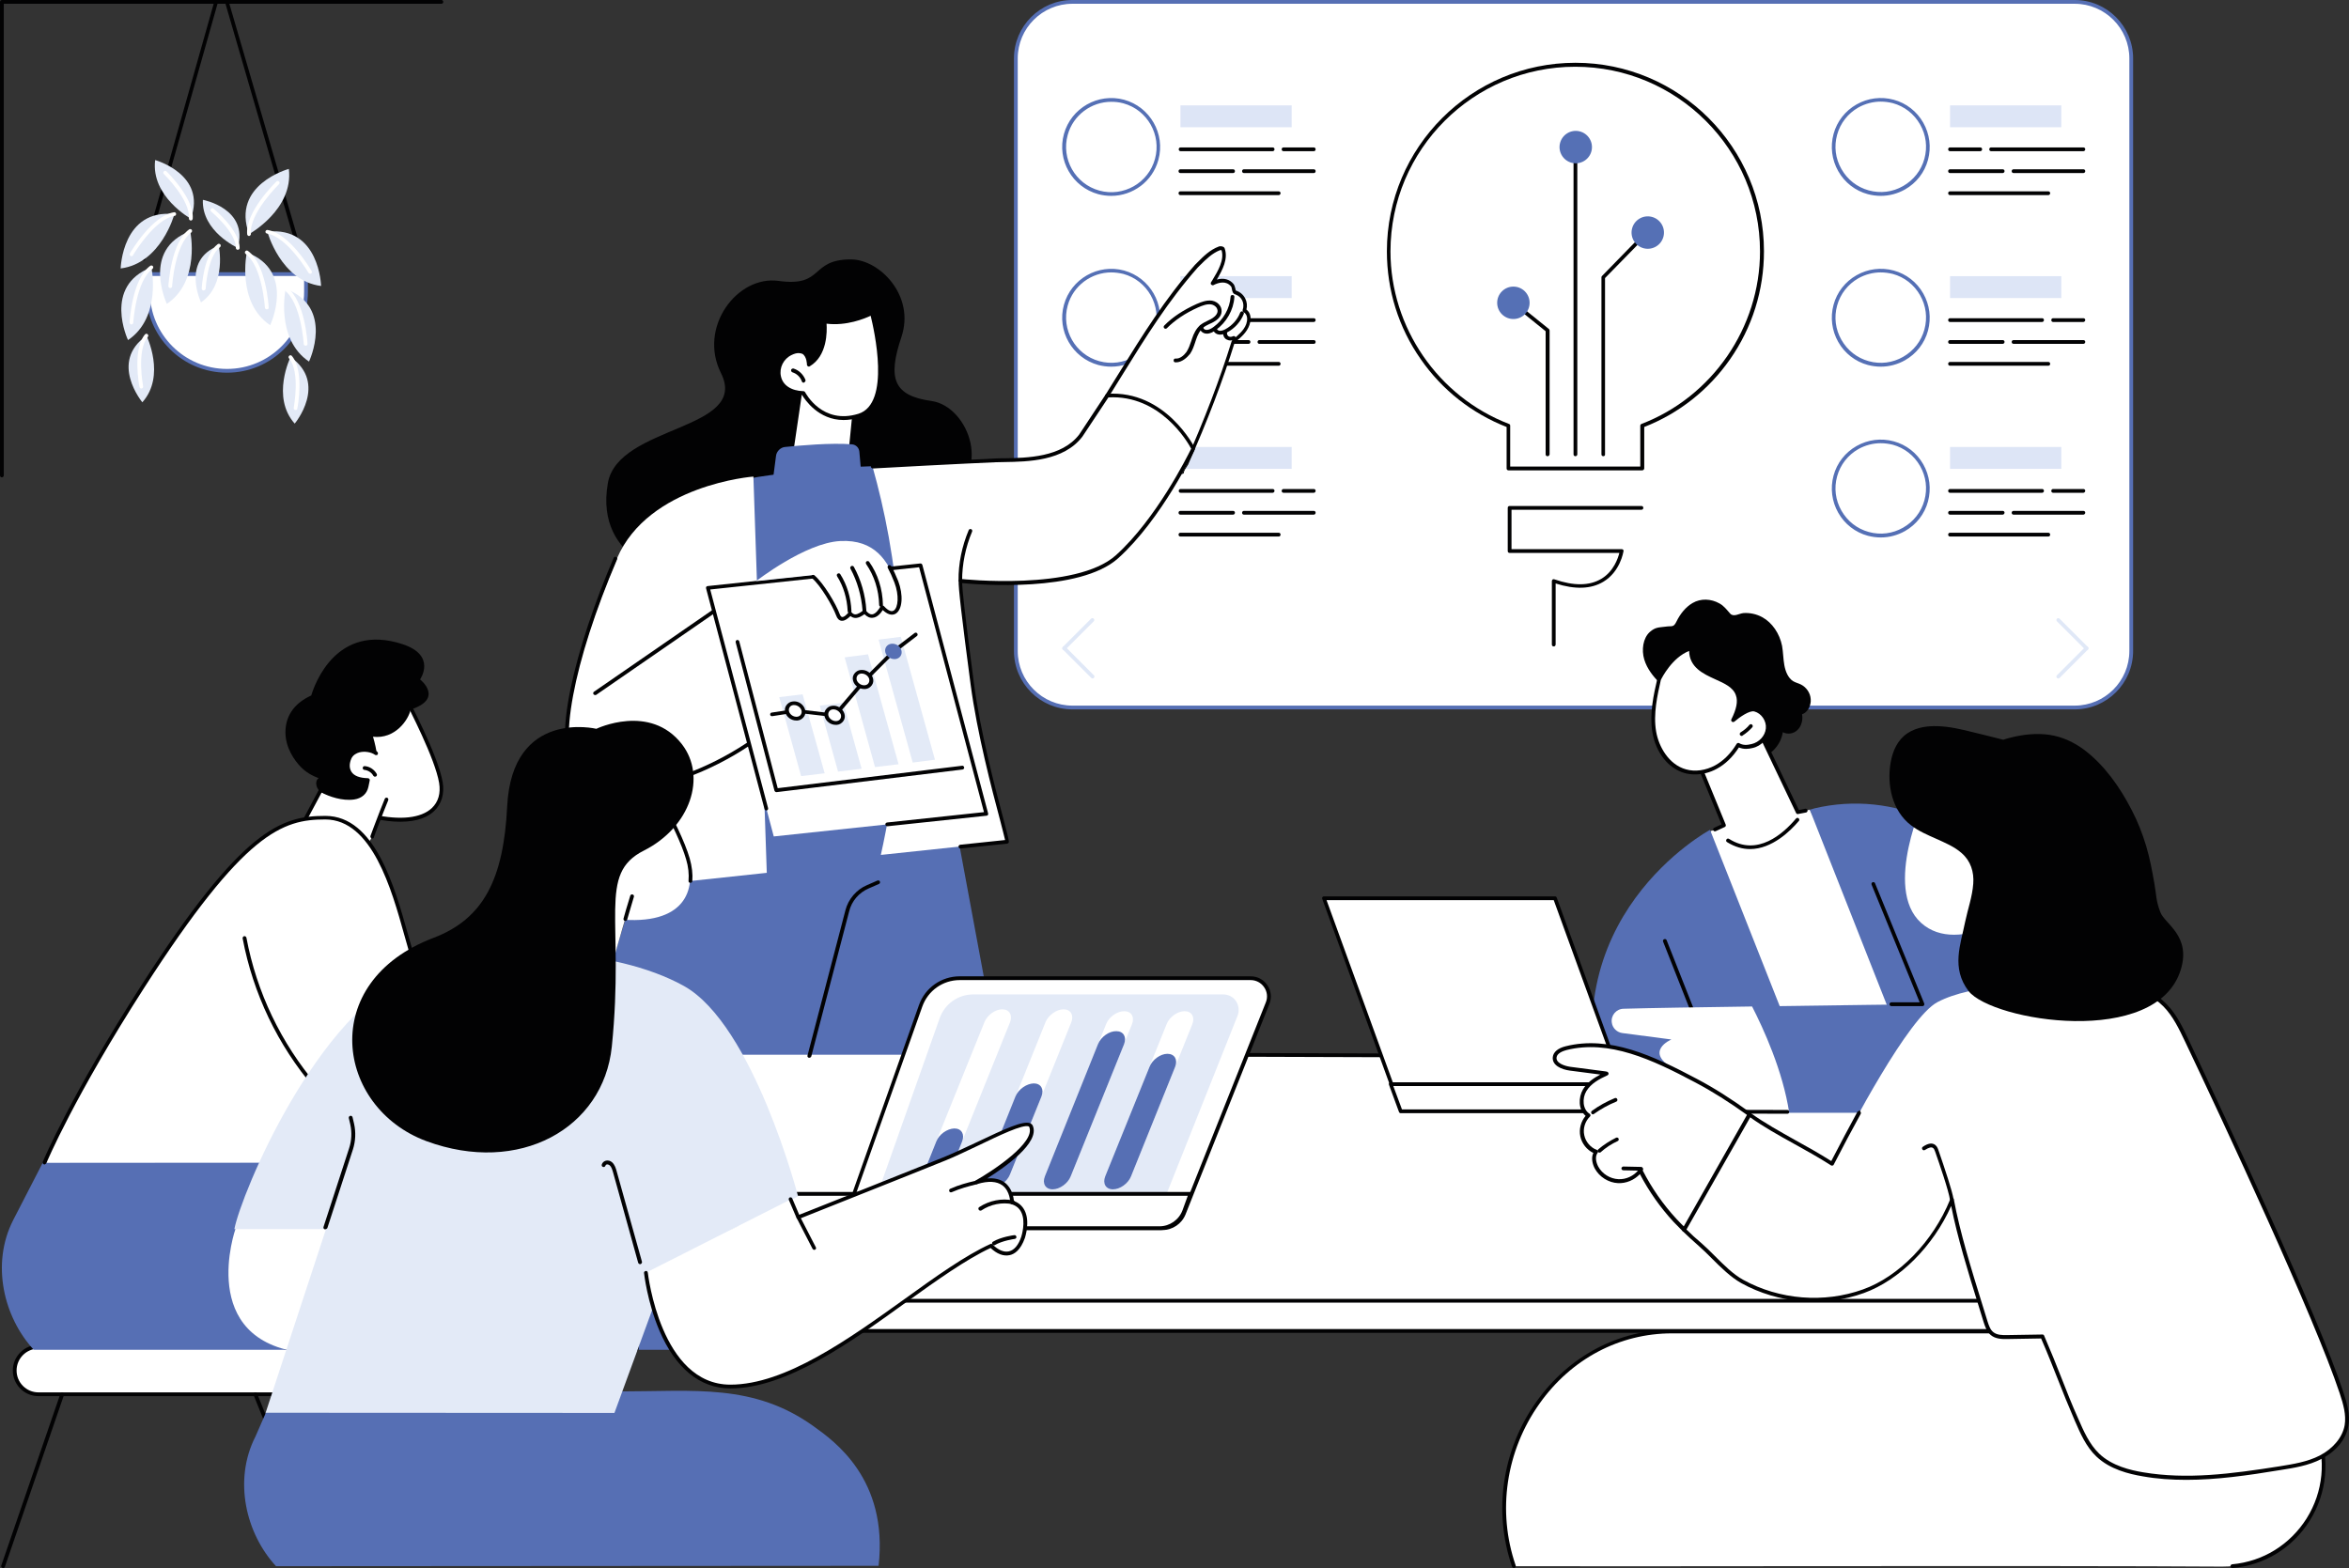 <?xml version="1.0" encoding="utf-8"?>
<!-- Generator: Adobe Illustrator 24.1.2, SVG Export Plug-In . SVG Version: 6.00 Build 0)  -->
<svg version="1.1" id="Layer_1" xmlns="http://www.w3.org/2000/svg" xmlns:xlink="http://www.w3.org/1999/xlink" x="0px" y="0px"
	 viewBox="0 0 1245.9 831.8" style="enable-background:new 0 0 1245.9 831.8;" xml:space="preserve">
<rect x="0" y="0" width="1245.9" height="831.8" fill="#333333" stroke="none"/>
<style type="text/css">
	.st0{fill:#FFFFFF;}
	.st1{fill:#566FB4;}
	.st2{fill:#020203;}
	.st3{fill:#5570B5;}
	.st4{fill:#E0E8F7;}
	.st5{fill:#DDE5F6;}
	.st6{fill:#E3EAF7;}
</style>
<g id="Presentation_creation_tool">
	<g>
		<g>
			<path class="st0" d="M1100.4,375.3H568.8c-16.6,0-30-13.4-30-30V31c0-16.6,13.4-30,30-30h531.6c16.6,0,30,13.4,30,30v314.3
				C1130.4,361.9,1117,375.3,1100.4,375.3z"/>
			<path class="st1" d="M1100.4,376.3H568.8c-17.1,0-31-13.9-31-31V31c0-17.1,13.9-31,31-31h531.6c17.1,0,31,13.9,31,31v314.3
				C1131.4,362.4,1117.5,376.3,1100.4,376.3z M568.8,2c-16,0-29,13-29,29v314.3c0,16,13,29,29,29h531.6c16,0,29-13,29-29V31
				c0-16-13-29-29-29H568.8z"/>
		</g>
		<g>
			<g>
				<g>
					<g>
						<g>
							<path class="st0" d="M934.6,133.3c0-54.7-44.3-99-99-99c-54.7,0-99,44.3-99,99c0,42.2,26.4,78.2,63.6,92.5v22.7H871v-22.7
								C908.2,211.5,934.6,175.5,934.6,133.3z"/>
							<path class="st2" d="M871,249.5h-70.9c-0.6,0-1-0.4-1-1v-22c-18.4-7.2-34.2-19.6-45.5-35.9c-11.8-16.8-18-36.6-18-57.3
								c0-55.2,44.9-100,100-100s100,44.9,100,100c0,20.6-6.2,40.4-18,57.3c-11.4,16.3-27.1,28.7-45.5,35.9v22
								C872,249.1,871.6,249.5,871,249.5z M801.1,247.5H870v-21.7c0-0.4,0.3-0.8,0.6-0.9c37.6-14.4,62.9-51.2,62.9-91.5
								c0-54.1-44-98-98-98c-54.1,0-98,44-98,98c0,40.3,25.3,77.1,62.9,91.5c0.4,0.1,0.6,0.5,0.6,0.9V247.5z"/>
						</g>
					</g>
					<g>
						<path class="st2" d="M835.6,242c-0.6,0-1-0.4-1-1V79.8c0-0.6,0.4-1,1-1c0.6,0,1,0.4,1,1V241C836.6,241.6,836.1,242,835.6,242z
							"/>
						
							<ellipse transform="matrix(0.23 -0.973 0.973 0.23 567.882 873.171)" class="st3" cx="835.6" cy="77.8" rx="8.6" ry="8.6"/>
						<g>
							<path class="st2" d="M820.8,242c-0.6,0-1-0.4-1-1v-65.3l-17.7-14.3c-0.4-0.3-0.5-1-0.1-1.4c0.3-0.4,1-0.5,1.4-0.1l18.1,14.6
								c0.2,0.2,0.4,0.5,0.4,0.8V241C821.8,241.6,821.4,242,820.8,242z"/>
							
								<ellipse transform="matrix(0.707 -0.707 0.707 0.707 121.574 614.664)" class="st3" cx="802.8" cy="160.6" rx="8.6" ry="8.6"/>
						</g>
						<g>
							<path class="st2" d="M850.4,242c-0.6,0-1-0.4-1-1v-93.9c0-0.3,0.1-0.5,0.3-0.7l23.4-24c0.4-0.4,1-0.4,1.4,0
								c0.4,0.4,0.4,1,0,1.4l-23.2,23.7V241C851.4,241.6,850.9,242,850.4,242z"/>
							
								<ellipse transform="matrix(0.23 -0.973 0.973 0.23 553.216 945.263)" class="st3" cx="873.8" cy="123.1" rx="8.6" ry="8.6"/>
						</g>
					</g>
				</g>
				<path class="st2" d="M824.1,342.9c-0.6,0-1-0.4-1-1v-33.7c0-0.3,0.2-0.6,0.4-0.8c0.3-0.2,0.6-0.2,0.9-0.1
					c10.4,3.6,18.7,3.5,25-0.3c6.5-3.9,8.8-10.9,9.5-13.7h-58.2c-0.6,0-1-0.4-1-1v-22.9c0-0.6,0.4-1,1-1h69.9c0.6,0,1,0.4,1,1
					c0,0.6-0.4,1-1,1h-68.9v20.9h58.4c0.3,0,0.6,0.1,0.8,0.3c0.2,0.2,0.3,0.5,0.2,0.8c-0.1,0.4-1.7,10.8-10.7,16.2
					c-6.5,3.9-15,4.2-25.3,0.9v32.3C825.1,342.5,824.7,342.9,824.1,342.9z"/>
			</g>
			<g>
				<path class="st4" d="M1106.7,344.9c-0.3,0-0.5-0.1-0.7-0.3l-15-15c-0.4-0.4-0.4-1,0-1.4s1-0.4,1.4,0l15,15c0.4,0.4,0.4,1,0,1.4
					C1107.3,344.8,1107,344.9,1106.7,344.9z"/>
				<path class="st4" d="M1091.7,359.9c-0.3,0-0.5-0.1-0.7-0.3c-0.4-0.4-0.4-1,0-1.4l15-15c0.4-0.4,1-0.4,1.4,0c0.4,0.4,0.4,1,0,1.4
					l-15,15C1092.2,359.8,1092,359.9,1091.7,359.9z"/>
			</g>
			<g>
				<path class="st4" d="M579.5,359.9c-0.3,0-0.5-0.1-0.7-0.3l-15-15c-0.4-0.4-0.4-1,0-1.4c0.4-0.4,1-0.4,1.4,0l15,15
					c0.4,0.4,0.4,1,0,1.4C580,359.8,579.7,359.9,579.5,359.9z"/>
				<path class="st4" d="M564.4,344.9c-0.3,0-0.5-0.1-0.7-0.3c-0.4-0.4-0.4-1,0-1.4l15-15c0.4-0.4,1-0.4,1.4,0c0.4,0.4,0.4,1,0,1.4
					l-15,15C564.9,344.8,564.7,344.9,564.4,344.9z"/>
			</g>
			<g>
				<g>
					<g>
						<g>
							<path class="st3" d="M589.4,103.9c-2.3,0-4.6-0.3-6.9-0.9c-13.8-3.8-22-18.1-18.2-31.9c3.8-13.8,18.1-21.9,31.9-18.2
								c13.8,3.8,22,18.1,18.2,31.9c0,0,0,0,0,0C611.3,96.3,600.8,103.9,589.4,103.9z M589.4,54c-10.5,0-20.2,7-23.1,17.6
								c-3.5,12.7,4,26,16.8,29.5c12.7,3.5,26-4,29.5-16.8c3.5-12.7-4-26-16.8-29.5C593.6,54.2,591.5,54,589.4,54z M613.5,84.5
								L613.5,84.5L613.5,84.5z"/>
						</g>
					</g>
					<g>
						<path class="st2" d="M696.8,80.2h-16c-0.6,0-1-0.4-1-1c0-0.6,0.4-1,1-1h16c0.6,0,1,0.4,1,1C697.8,79.8,697.4,80.2,696.8,80.2z
							"/>
						<path class="st2" d="M675,80.2h-48.8c-0.6,0-1-0.4-1-1c0-0.6,0.4-1,1-1H675c0.6,0,1,0.4,1,1C676,79.8,675.5,80.2,675,80.2z"/>
						<path class="st2" d="M696.8,91.8h-37c-0.6,0-1-0.4-1-1c0-0.6,0.4-1,1-1h37c0.6,0,1,0.4,1,1C697.8,91.4,697.4,91.8,696.8,91.8z
							"/>
						<path class="st2" d="M654,91.8h-27.9c-0.6,0-1-0.4-1-1c0-0.6,0.4-1,1-1H654c0.6,0,1,0.4,1,1C655,91.4,654.6,91.8,654,91.8z"/>
						<path class="st2" d="M678.2,103.5h-52.1c-0.6,0-1-0.4-1-1c0-0.6,0.4-1,1-1h52.1c0.6,0,1,0.4,1,1
							C679.2,103,678.8,103.5,678.2,103.5z"/>
					</g>
					<rect x="626.1" y="55.9" class="st5" width="59" height="11.6"/>
				</g>
				<g>
					<g>
						<g>
							<path class="st3" d="M589.4,194.5c-2.3,0-4.6-0.3-6.9-0.9c-13.8-3.8-22-18.1-18.2-31.9c3.8-13.8,18.1-21.9,31.9-18.2
								c13.8,3.8,22,18.1,18.2,31.9c0,0,0,0,0,0C611.3,186.9,600.8,194.5,589.4,194.5z M589.4,144.5c-10.5,0-20.2,7-23.1,17.6
								c-3.5,12.7,4,26,16.8,29.5c12.8,3.5,26-4,29.5-16.8c3.5-12.7-4-26-16.8-29.5C593.6,144.8,591.5,144.5,589.4,144.5z
								 M613.5,175.1L613.5,175.1L613.5,175.1z"/>
						</g>
					</g>
					<g>
						<path class="st2" d="M696.8,170.8h-40.7c-0.6,0-1-0.4-1-1c0-0.6,0.4-1,1-1h40.7c0.6,0,1,0.4,1,1
							C697.8,170.3,697.4,170.8,696.8,170.8z"/>
						<path class="st2" d="M650.3,170.8h-24.2c-0.6,0-1-0.4-1-1c0-0.6,0.4-1,1-1h24.2c0.6,0,1,0.4,1,1
							C651.3,170.3,650.9,170.8,650.3,170.8z"/>
						<path class="st2" d="M696.8,182.4H668c-0.6,0-1-0.4-1-1c0-0.6,0.4-1,1-1h28.8c0.6,0,1,0.4,1,1
							C697.8,182,697.4,182.4,696.8,182.4z"/>
						<path class="st2" d="M662.2,182.4h-36.1c-0.6,0-1-0.4-1-1c0-0.6,0.4-1,1-1h36.1c0.6,0,1,0.4,1,1
							C663.2,182,662.8,182.4,662.2,182.4z"/>
						<path class="st2" d="M678.2,194h-52.1c-0.6,0-1-0.4-1-1c0-0.6,0.4-1,1-1h52.1c0.6,0,1,0.4,1,1
							C679.2,193.6,678.8,194,678.2,194z"/>
					</g>
					<rect x="626.1" y="146.5" class="st5" width="59" height="11.6"/>
				</g>
				<g>
					<g>
						<g>
							<path class="st3" d="M589.4,285c-2.3,0-4.6-0.3-6.9-0.9c-13.8-3.8-22-18.1-18.2-31.9c3.8-13.8,18.1-21.9,31.9-18.2
								c13.8,3.8,22,18.1,18.2,31.9c0,0,0,0,0,0C611.3,277.5,600.8,285,589.4,285z M589.4,235.1c-10.5,0-20.2,7-23.1,17.6
								c-3.5,12.7,4,26,16.8,29.5c12.8,3.5,26-4,29.5-16.8c3.5-12.7-4-26-16.8-29.5C593.6,235.4,591.5,235.1,589.4,235.1z
								 M613.5,265.7L613.5,265.7L613.5,265.7z"/>
						</g>
					</g>
					<g>
						<path class="st2" d="M696.8,261.4h-16c-0.6,0-1-0.4-1-1c0-0.6,0.4-1,1-1h16c0.6,0,1,0.4,1,1
							C697.8,260.9,697.4,261.4,696.8,261.4z"/>
						<path class="st2" d="M675,261.4h-48.8c-0.6,0-1-0.4-1-1c0-0.6,0.4-1,1-1H675c0.6,0,1,0.4,1,1C676,260.9,675.5,261.4,675,261.4
							z"/>
						<path class="st2" d="M696.8,273h-37c-0.6,0-1-0.4-1-1c0-0.6,0.4-1,1-1h37c0.6,0,1,0.4,1,1C697.8,272.5,697.4,273,696.8,273z"
							/>
						<path class="st2" d="M654,273h-27.9c-0.6,0-1-0.4-1-1c0-0.6,0.4-1,1-1H654c0.6,0,1,0.4,1,1C655,272.5,654.6,273,654,273z"/>
						<path class="st2" d="M678.2,284.6h-52.1c-0.6,0-1-0.4-1-1c0-0.6,0.4-1,1-1h52.1c0.6,0,1,0.4,1,1
							C679.2,284.2,678.8,284.6,678.2,284.6z"/>
					</g>
					<rect x="626.1" y="237.1" class="st5" width="59" height="11.6"/>
				</g>
			</g>
			<g>
				<g>
					<g>
						<g>
							<path class="st3" d="M997.6,103.9c-2.3,0-4.6-0.3-6.9-0.9c-6.7-1.8-12.3-6.2-15.7-12.2c-3.4-6-4.3-13-2.5-19.7
								c1.8-6.7,6.2-12.3,12.2-15.7c6-3.4,13-4.3,19.7-2.5c6.7,1.8,12.3,6.2,15.7,12.2c3.4,6,4.3,13,2.5,19.7
								c-1.8,6.7-6.2,12.3-12.2,15.7C1006.5,102.7,1002.1,103.9,997.6,103.9z M997.5,53.9c-4.1,0-8.2,1.1-11.8,3.1
								c-5.6,3.2-9.6,8.3-11.3,14.5c-1.7,6.2-0.9,12.6,2.3,18.2c3.2,5.6,8.3,9.6,14.5,11.3c6.2,1.7,12.6,0.9,18.2-2.3
								c5.6-3.2,9.6-8.3,11.3-14.5c0,0,0,0,0,0c1.7-6.2,0.9-12.6-2.3-18.2c-3.2-5.6-8.3-9.6-14.5-11.3
								C1001.8,54.2,999.7,53.9,997.5,53.9z"/>
						</g>
					</g>
					<g>
						<path class="st2" d="M1105,80.2h-48.9c-0.6,0-1-0.4-1-1c0-0.6,0.4-1,1-1h48.9c0.6,0,1,0.4,1,1
							C1106,79.8,1105.5,80.2,1105,80.2z"/>
						<path class="st2" d="M1050.3,80.2h-16c-0.6,0-1-0.4-1-1c0-0.6,0.4-1,1-1h16c0.6,0,1,0.4,1,1
							C1051.3,79.8,1050.8,80.2,1050.3,80.2z"/>
						<path class="st2" d="M1105,91.8h-37c-0.6,0-1-0.4-1-1c0-0.6,0.4-1,1-1h37c0.6,0,1,0.4,1,1C1106,91.4,1105.5,91.8,1105,91.8z"
							/>
						<path class="st2" d="M1062.2,91.8h-27.9c-0.6,0-1-0.4-1-1c0-0.6,0.4-1,1-1h27.9c0.6,0,1,0.4,1,1
							C1063.2,91.4,1062.7,91.8,1062.2,91.8z"/>
						<path class="st2" d="M1086.4,103.5h-52.1c-0.6,0-1-0.4-1-1c0-0.6,0.4-1,1-1h52.1c0.6,0,1,0.4,1,1
							C1087.4,103,1087,103.5,1086.4,103.5z"/>
					</g>
					<rect x="1034.3" y="55.9" class="st5" width="59" height="11.6"/>
				</g>
				<g>
					<g>
						<g>
							<path class="st3" d="M997.6,194.5c-2.3,0-4.6-0.3-6.9-0.9c-6.7-1.8-12.3-6.2-15.7-12.2c-3.4-6-4.3-13-2.5-19.7
								c1.8-6.7,6.2-12.3,12.2-15.7c6-3.4,13-4.3,19.7-2.5c6.7,1.8,12.3,6.2,15.7,12.2c3.4,6,4.3,13,2.5,19.7
								c-1.8,6.7-6.2,12.3-12.2,15.7C1006.5,193.3,1002.1,194.5,997.6,194.5z M997.5,144.5c-4.1,0-8.2,1.1-11.8,3.1
								c-5.6,3.2-9.6,8.3-11.3,14.5c-1.7,6.2-0.9,12.6,2.3,18.2c3.2,5.6,8.3,9.6,14.5,11.3c6.2,1.7,12.6,0.9,18.2-2.3
								c5.6-3.2,9.6-8.3,11.3-14.5c0,0,0,0,0,0c1.7-6.2,0.9-12.6-2.3-18.2c-3.2-5.6-8.3-9.6-14.5-11.3
								C1001.8,144.8,999.7,144.5,997.5,144.5z"/>
						</g>
					</g>
					<g>
						<path class="st2" d="M1105,170.8h-16c-0.6,0-1-0.4-1-1c0-0.6,0.4-1,1-1h16c0.6,0,1,0.4,1,1
							C1106,170.3,1105.5,170.8,1105,170.8z"/>
						<path class="st2" d="M1083.1,170.8h-48.8c-0.6,0-1-0.4-1-1c0-0.6,0.4-1,1-1h48.8c0.6,0,1,0.4,1,1
							C1084.1,170.3,1083.7,170.8,1083.1,170.8z"/>
						<path class="st2" d="M1105,182.4h-37c-0.6,0-1-0.4-1-1c0-0.6,0.4-1,1-1h37c0.6,0,1,0.4,1,1C1106,182,1105.5,182.4,1105,182.4z
							"/>
						<path class="st2" d="M1062.2,182.4h-27.9c-0.6,0-1-0.4-1-1c0-0.6,0.4-1,1-1h27.9c0.6,0,1,0.4,1,1
							C1063.2,182,1062.7,182.4,1062.2,182.4z"/>
						<path class="st2" d="M1086.4,194h-52.1c-0.6,0-1-0.4-1-1c0-0.6,0.4-1,1-1h52.1c0.6,0,1,0.4,1,1
							C1087.4,193.6,1087,194,1086.4,194z"/>
					</g>
					<rect x="1034.3" y="146.5" class="st5" width="59" height="11.6"/>
				</g>
				<g>
					<g>
						<g>
							<path class="st3" d="M997.6,285.1c-2.3,0-4.6-0.3-6.9-0.9c-6.7-1.8-12.3-6.2-15.7-12.2c-3.4-6-4.3-13-2.5-19.7
								c1.8-6.7,6.2-12.3,12.2-15.7c6-3.4,13-4.3,19.7-2.5c6.7,1.8,12.3,6.2,15.7,12.2c3.4,6,4.3,13,2.5,19.7
								c-1.8,6.7-6.2,12.3-12.2,15.7C1006.5,283.9,1002.1,285.1,997.6,285.1z M997.5,235.1c-4.1,0-8.2,1.1-11.8,3.1
								c-5.6,3.2-9.6,8.3-11.3,14.5c-1.7,6.2-0.9,12.6,2.3,18.2c3.2,5.6,8.3,9.6,14.5,11.3c6.2,1.7,12.6,0.9,18.2-2.3
								c5.6-3.2,9.6-8.3,11.3-14.5c0,0,0,0,0,0c1.7-6.2,0.9-12.6-2.3-18.2c-3.2-5.6-8.3-9.6-14.5-11.3
								C1001.8,235.4,999.7,235.1,997.5,235.1z"/>
						</g>
					</g>
					<g>
						<path class="st2" d="M1105,261.4h-16c-0.6,0-1-0.4-1-1c0-0.6,0.4-1,1-1h16c0.6,0,1,0.4,1,1
							C1106,260.9,1105.5,261.4,1105,261.4z"/>
						<path class="st2" d="M1083.1,261.4h-48.8c-0.6,0-1-0.4-1-1c0-0.6,0.4-1,1-1h48.8c0.6,0,1,0.4,1,1
							C1084.1,260.9,1083.7,261.4,1083.1,261.4z"/>
						<path class="st2" d="M1105,273h-37c-0.6,0-1-0.4-1-1c0-0.6,0.4-1,1-1h37c0.6,0,1,0.4,1,1C1106,272.5,1105.5,273,1105,273z"/>
						<path class="st2" d="M1062.2,273h-27.9c-0.6,0-1-0.4-1-1c0-0.6,0.4-1,1-1h27.9c0.6,0,1,0.4,1,1
							C1063.2,272.5,1062.7,273,1062.2,273z"/>
						<path class="st2" d="M1086.4,284.6h-52.1c-0.6,0-1-0.4-1-1c0-0.6,0.4-1,1-1h52.1c0.6,0,1,0.4,1,1
							C1087.4,284.2,1087,284.6,1086.4,284.6z"/>
					</g>
					<rect x="1034.3" y="237.1" class="st5" width="59" height="11.6"/>
				</g>
			</g>
		</g>
	</g>
	<g>
		<polygon class="st0" points="203.4,689.5 263.9,558.6 1010.2,560.6 1056.6,690.1 		"/>
		<g>
			<g>
				<rect x="196.6" y="690" class="st0" width="863.3" height="16"/>
				<path class="st2" d="M1059.9,707H196.6c-0.6,0-1-0.4-1-1v-16c0-0.6,0.4-1,1-1h863.3c0.6,0,1,0.4,1,1v16
					C1060.9,706.6,1060.5,707,1059.9,707z M197.6,705h861.3v-14H197.6V705z"/>
			</g>
		</g>
		<path class="st2" d="M1007.6,609.6c-0.3,0-0.6-0.1-0.8-0.4l-35-47.6L481,560c-0.6,0-1-0.5-1-1c0-0.6,0.4-1,1-1c0,0,0,0,0,0
			l491.3,1.6c0.3,0,0.6,0.2,0.8,0.4l35.3,48c0.3,0.4,0.2,1.1-0.2,1.4C1008,609.5,1007.8,609.6,1007.6,609.6z"/>
	</g>
	<g>
		<g>
			<path class="st0" d="M147.8,739.6H20.4c-6.9,0-12.6-5.6-12.6-12.6v0c0-6.9,5.6-12.6,12.6-12.6h127.5c6.9,0,12.6,5.6,12.6,12.6v0
				C160.4,733.9,154.8,739.6,147.8,739.6z"/>
			<path class="st2" d="M147.8,740.6H20.4c-7.5,0-13.6-6.1-13.6-13.6c0-7.5,6.1-13.6,13.6-13.6h127.5c7.5,0,13.6,6.1,13.6,13.6
				C161.4,734.5,155.3,740.6,147.8,740.6z M20.4,715.4c-6.4,0-11.6,5.2-11.6,11.6c0,6.4,5.2,11.6,11.6,11.6h127.5
				c6.4,0,11.6-5.2,11.6-11.6c0-6.4-5.2-11.6-11.6-11.6H20.4z"/>
		</g>
		<g>
			<g>
				<path class="st2" d="M1.6,831.8c-0.1,0-0.2,0-0.3-0.1c-0.5-0.2-0.8-0.7-0.6-1.3L32,739.4c0.2-0.5,0.7-0.8,1.3-0.6
					c0.5,0.2,0.8,0.7,0.6,1.3L2.6,831.1C2.4,831.6,2.1,831.8,1.6,831.8z"/>
			</g>
			<g>
				<path class="st2" d="M171,829c-0.4,0-0.8-0.2-0.9-0.6L134.5,740c-0.2-0.5,0-1.1,0.6-1.3c0.5-0.2,1.1,0,1.3,0.6l35.6,88.4
					c0.2,0.5,0,1.1-0.6,1.3C171.3,829,171.1,829,171,829z"/>
			</g>
		</g>
	</g>
	<g>
		<g>
			<polygon class="st1" points="309.3,559.5 529.5,559.5 489.6,344.6 370,365.4 			"/>
			<path class="st2" d="M429.3,561.1c-0.1,0-0.2,0-0.3,0c-0.5-0.1-0.9-0.7-0.7-1.2l20.1-77c1.5-5.9,5.8-11,11.5-13.4l5.5-2.4
				c0.5-0.2,1.1,0,1.3,0.5c0.2,0.5,0,1.1-0.5,1.3l-5.5,2.4c-5.1,2.2-9,6.7-10.3,12.1l-20.1,77C430.1,560.8,429.7,561.1,429.3,561.1z
				"/>
		</g>
		<g>
			<path class="st2" d="M359.7,306c0,0-44.7-7.1-37.3-49.7c5.4-31,75.3-27.8,60-58.4c-12.2-24.3,8.6-51.9,30.5-48.9
				c24.4,3.4,16.4-11.4,38.4-11.4c15.2,0,34.2,19.2,26.8,41.2c-7.4,22-4.2,31.1,15.9,33.9c20.1,2.8,33.4,39.4,5.4,51.7
				S359.7,306,359.7,306z"/>
			<g>
				<g>
					<polygon class="st0" points="425.3,202.3 419,245.5 450.7,243.8 453.7,213.6 					"/>
					<path class="st2" d="M419,246.5c-0.3,0-0.5-0.1-0.7-0.3c-0.2-0.2-0.3-0.5-0.3-0.8l6.3-43.2c0-0.3,0.2-0.6,0.5-0.7
						c0.3-0.2,0.6-0.2,0.9-0.1l28.4,11.2c0.4,0.2,0.7,0.6,0.6,1l-3,30.3c0,0.5-0.4,0.9-0.9,0.9L419,246.5
						C419,246.5,419,246.5,419,246.5z M426.1,203.7l-6,40.7l29.7-1.6l2.8-28.6L426.1,203.7z"/>
				</g>
				<g>
					<path class="st0" d="M437.2,170.7c0,0,2.1,16.7-8.3,22.9c0,0,0-10.6-9.5-6.1c-9.5,4.5-9.6,20.7,6.6,21.1c0,0,9.3,18.3,29.5,12
						c20.2-6.3,6.8-54.4,6.8-54.4S450.3,172.8,437.2,170.7z"/>
					<path class="st2" d="M447.4,222.8c-13.3,0-20.5-10.8-22-13.3c-7.1-0.4-12.1-3.9-13.2-9.5c-1.1-5.4,1.7-11.1,6.8-13.5
						c3.1-1.5,5.7-1.6,7.6-0.4c2.1,1.3,2.9,3.9,3.1,5.6c8.2-6.4,6.4-20.8,6.4-21c0-0.3,0.1-0.6,0.3-0.8c0.2-0.2,0.5-0.3,0.9-0.3
						c12.6,2,24.4-4.4,24.5-4.4c0.3-0.1,0.6-0.2,0.9,0c0.3,0.1,0.5,0.4,0.6,0.7c0.6,2,13.4,49.2-7.5,55.6
						C452.8,222.4,450,222.8,447.4,222.8z M423.6,187.3c-1.1,0-2.3,0.3-3.7,1c-4.3,2-6.7,6.8-5.7,11.3c1,4.8,5.5,7.7,11.9,7.9
						c0.4,0,0.7,0.2,0.9,0.5c0.4,0.7,9.2,17.4,28.3,11.5c17.3-5.4,8.3-44.6,6.5-52c-3.2,1.5-12.8,5.5-23.4,4.2
						c0.3,4.2,0.4,17.1-8.9,22.6c-0.3,0.2-0.7,0.2-1,0c-0.3-0.2-0.5-0.5-0.5-0.9c0,0,0-4.2-2.4-5.7
						C425,187.5,424.3,187.3,423.6,187.3z"/>
				</g>
				<path class="st2" d="M426.2,203c-0.4,0-0.8-0.3-0.9-0.7c-0.8-2.3-2.7-4.1-5-4.8c-0.5-0.2-0.8-0.7-0.7-1.3
					c0.2-0.5,0.7-0.8,1.3-0.7c2.9,0.9,5.2,3.2,6.3,6c0.2,0.5-0.1,1.1-0.6,1.3C426.5,203,426.3,203,426.2,203z"/>
			</g>
		</g>
		<g>
			<g>
				<path class="st1" d="M371.8,416.4L509.4,399l-33.3-152c0,0-53.2-0.2-100.4,11.2L371.8,416.4z"/>
				<path class="st1" d="M410,254.1l1.6-12.3c0.3-2.4,2.4-4.5,4.8-4.7c7.8-0.8,24.5-2.3,35.5-1.4c2.1,0.2,3.7,1.8,3.9,3.9l0.9,10.2
					L410,254.1z"/>
			</g>
			<g>
				<g>
					<g>
						<path class="st0" d="M588.8,219.5c4,6.7,8.7,12.9,14.2,18.4c2.9,2.9,5.9,5.6,9.3,7.9c3.3,2.3,6.8,4.3,10.4,6.1
							c1,0.5,2,0.9,3,1.4c18.2-36.4,28.4-71.9,28.4-71.9c14.5-12,6.1-16.6,6.1-16.6c2.3-9.3-5.1-9.3-5.1-9.3
							c-2.2-10.7-11.8-5.1-11.8-5.1c7.9-12.5,11.8-32-11.2-5.7c-13.6,15.5-31.1,43.6-46.8,68.5C586.4,215.3,587.6,217.4,588.8,219.5
							z"/>
						<path class="st2" d="M627.1,251.4c-0.1,0-0.2,0-0.2,0c-0.5-0.1-0.9-0.7-0.7-1.2c0.3-1.4,1-2.3,1.7-3.4
							c0.2-0.3,0.4-0.6,0.6-0.9c10.5-23.7,18.6-45,24.8-65c0.1-0.2,0.2-0.4,0.3-0.5c3.1-2.6,6.1-5,7.4-8.5c0.6-1.7,1.1-4.9-1.4-6.3
							c-0.4-0.2-0.6-0.8-0.5-1.2c0.6-1.6,0.5-3.5-0.2-5c-0.7-1.5-2-2.6-3.6-3.2c-1.4-0.3-1.7-1.7-1.9-2.8c-0.1-0.6-0.2-1.2-0.5-1.5
							c-2.6-3.1-6.4-2.1-9.2-0.7c-0.1,0.1-0.2,0.1-0.3,0.1c0,0,0,0,0,0c0,0,0,0,0,0c0,0,0,0,0,0c0,0,0,0,0,0c0,0,0,0,0,0
							c0,0,0,0,0,0c-0.1,0-0.2,0-0.3,0c0,0,0,0,0,0c0,0,0,0,0,0c0,0,0,0,0,0c0,0,0,0,0,0c0,0,0,0,0,0c0,0,0,0,0,0c0,0,0,0,0,0
							c-0.1,0-0.2,0-0.3-0.1c0,0,0,0,0,0c-0.1-0.1-0.2-0.1-0.3-0.2c0,0,0,0,0,0c0,0,0,0,0,0c-0.1-0.1-0.1-0.1-0.2-0.2c0,0,0,0,0,0
							c0,0,0,0,0,0c-0.1-0.1-0.1-0.2-0.1-0.4c0,0,0,0,0,0c0,0,0,0,0,0c0,0,0,0,0,0c0,0,0,0,0,0c0,0,0,0,0,0c0,0,0,0,0,0c0,0,0,0,0,0
							c0-0.1,0-0.2,0-0.3c0,0,0,0,0,0c0,0,0,0,0,0c0,0,0,0,0,0c0,0,0,0,0,0c0,0,0,0,0,0c0,0,0,0,0,0c0-0.1,0.1-0.2,0.1-0.3l0.7-1.1
							c3.1-5.1,6.5-10.9,4.9-16c-0.1,0-0.4,0-0.8,0c-4.1,1.6-7.4,4.8-10.5,7.9c-0.4,0.4-0.8,0.8-1.3,1.3
							c-15.8,17.9-27.6,36.9-40.1,57.1c-2.4,3.9-4.8,7.7-7.2,11.6c-0.3,0.5-0.9,0.6-1.4,0.3c-0.5-0.3-0.6-0.9-0.3-1.4
							c2.4-3.9,4.8-7.7,7.2-11.6c12.5-20.2,24.4-39.3,40.3-57.4c0.5-0.5,0.9-0.9,1.3-1.3c3.3-3.3,6.7-6.7,11.3-8.4
							c0.1,0,0.2-0.1,0.2-0.1c0.6-0.1,1.8-0.2,2.6,0.5c0.1,0.1,0.2,0.2,0.3,0.4c2.1,5.6-1.1,11.6-4.1,16.7c3.6-1,6.8-0.2,8.9,2.4
							c0.5,0.7,0.7,1.6,0.9,2.3c0.1,0.4,0.2,1.2,0.4,1.2c0,0,0.1,0,0.1,0c2.1,0.7,3.8,2.2,4.8,4.2c0.9,1.8,1.1,3.9,0.6,5.8
							c2.2,1.7,2.8,4.6,1.6,8.2c-1.4,4-4.6,6.7-7.8,9.2c-6.2,20-14.3,41.3-24.8,65c0,0,0,0.1-0.1,0.1c-0.2,0.4-0.5,0.7-0.7,1.1
							c-0.6,0.9-1.1,1.7-1.4,2.7C628,251.1,627.5,251.4,627.1,251.4z"/>
						<path class="st2" d="M623.8,192.2c-0.1,0-0.3,0-0.4,0c-0.6,0-1-0.5-0.9-1.1c0-0.6,0.5-1,1.1-0.9c2.2,0.2,4.4-1.7,5.7-3.5
							c1.1-1.7,1.8-3.6,2.5-5.7c0.2-0.5,0.3-1,0.5-1.5c0.8-2.4,2.1-5.3,4.6-7.3c1.2-0.9,2.5-1.5,3.7-2.1c0.5-0.3,1.1-0.5,1.6-0.8
							c1.3-0.7,3-1.9,3.5-3.6c0.3-1-0.1-1.8-0.4-2.4c-0.6-0.9-1.7-1.6-2.8-1.8c-2.3-0.4-4.8,0.6-7.1,1.6c-6.7,3-12.2,6.7-16.5,11
							c-0.4,0.4-1,0.4-1.4,0c-0.4-0.4-0.4-1,0-1.4c4.4-4.5,10.2-8.3,17.1-11.4c2.7-1.2,5.5-2.2,8.3-1.8c1.7,0.3,3.3,1.3,4.2,2.7
							c0.8,1.2,1,2.6,0.7,4c-0.6,2.4-2.8,3.9-4.5,4.8c-0.6,0.3-1.1,0.6-1.7,0.8c-1.2,0.6-2.3,1.1-3.3,1.9c-2,1.6-3.2,4.3-3.9,6.4
							c-0.2,0.5-0.3,1-0.5,1.5c-0.7,2.1-1.4,4.2-2.7,6.1C629.5,189.8,626.8,192.2,623.8,192.2z"/>
						<path class="st2" d="M640.1,177C640.1,177,640.1,177,640.1,177c-1.2,0-2.3-0.5-3-1.3c-0.6-0.7-0.9-1.6-0.9-2.4
							c0-0.5,0.5-1,1.1-0.9c0.6,0,1,0.5,0.9,1.1c0,0.3,0.1,0.7,0.3,0.9c0.4,0.4,0.9,0.6,1.5,0.6c1.1,0,2.2-0.5,3.6-1.5
							c5.2-3.8,8.7-9.9,9.1-16.1c0-0.6,0.5-1,1.1-0.9c0.6,0,1,0.5,0.9,1.1c-0.4,6.8-4.2,13.5-10,17.6C643.8,175.9,642,177,640.1,177
							z"/>
						<path class="st2" d="M647.2,177.5c-0.1,0-0.2,0-0.3,0c-1.8-0.1-3.2-1.2-3.5-2.8c-0.1-0.5,0.3-1.1,0.8-1.2
							c0.6-0.1,1.1,0.3,1.2,0.8c0.1,0.7,0.9,1.1,1.6,1.2c0.8,0,1.8-0.2,3-0.9c3.5-1.9,6.4-5.1,7.8-8.8c0.2-0.5,0.8-0.8,1.3-0.6
							c0.5,0.2,0.8,0.8,0.6,1.3c-1.6,4.1-4.8,7.7-8.8,9.8C649.5,177.2,648.3,177.5,647.2,177.5z"/>
						<path class="st2" d="M652.6,180.6c-0.8,0-1.5-0.2-2.2-0.6c-1.3-0.8-1.9-2.5-1.6-4c0.1-0.5,0.6-0.9,1.2-0.8
							c0.5,0.1,0.9,0.6,0.8,1.2c-0.1,0.8,0.2,1.6,0.8,2c0.6,0.4,1.5,0.4,2.3,0c0.5-0.3,1.1-0.1,1.4,0.4c0.3,0.5,0.1,1.1-0.4,1.4
							C654.2,180.4,653.4,180.6,652.6,180.6z"/>
					</g>
					<g>
						<path class="st0" d="M462.8,247.6l71.2-3.8c14.4,0,29.8,1.4,39.2-12.7l14-21.2c30.7-2.1,45.9,28.8,45.9,28.8
							s-16.1,37.4-40.7,56.6c-24.7,19.3-83.1,12.8-83.1,12.8c-0.4,2.6,2.5,25.6,6.3,54.7c4.8,36.3,18.5,80.6,18.5,83.6l-66.9,7.1
							c7-31.5,13-74.3,9.6-123.7C474.8,297.6,469.1,269.9,462.8,247.6z"/>
						<path class="st2" d="M509.4,450.1c-0.5,0-0.9-0.4-1-0.9c-0.1-0.5,0.3-1,0.9-1.1l23.8-2.5c-0.4-1.8-1.5-6-2.7-10.7
							c-4.3-16.1-12.2-46.1-15.6-71.9c-4.5-34.1-6.7-52.6-6.3-55c0.1-0.5,0.6-0.9,1.1-0.9c0.6,0.1,61.1,6.5,82.3-12.6
							c21.4-19.3,37.8-52.3,39.9-56.5c-1.9-3.6-16.5-28.7-43.9-27.2l-13.8,20.8c-9.9,13-28.9,13.3-41.4,13.5c-1.7,0-3.3,0.1-4.7,0.1
							c-12.9,0.5-64.5,3.2-65,3.3c-0.5,0-1-0.4-1.1-0.9c0-0.6,0.4-1,0.9-1.1c0.5,0,52.1-2.7,65-3.3c1.4-0.1,3.1-0.1,4.8-0.1
							c12.2-0.2,30.5-0.5,39.8-12.6l14-21.2c0.2-0.3,0.5-0.4,0.8-0.4c31-2.1,46.4,28.4,46.5,28.7c0.1,0.3,0.1,0.6,0,0.9
							c-0.2,0.4-17.5,36.8-40.6,57.6c-20.5,18.4-74.2,14-82.8,13.2c0.1,3.2,1.2,14.9,6.3,53.4c3.4,25.7,11.3,55.6,15.6,71.7
							c2,7.7,2.9,11.1,2.9,12.1c0,0.5-0.4,0.9-0.9,1l-24.8,2.6C509.5,450.1,509.4,450.1,509.4,450.1z"/>
						<path class="st2" d="M509.4,309c-0.5,0-1-0.4-1-1c-0.1-9,1.8-18.2,5.4-26.8c0.2-0.5,0.8-0.7,1.3-0.5c0.5,0.2,0.7,0.8,0.5,1.3
							c-3.5,8.3-5.3,17.3-5.3,26C510.4,308.5,510,309,509.4,309C509.4,309,509.4,309,509.4,309z"/>
					</g>
				</g>
			</g>
			<g>
				<path class="st0" d="M399.6,252.8l7.1,210.2l-72,7.7c0,0,20.7-51.1,20.9-56.5l-18.3,3.8c0,0-19.4,4.3-31.6-8.4
					c-12.2-12.7-0.3-62.3,21.5-113.3C344,257,399.6,252.8,399.6,252.8z"/>
				<path class="st2" d="M334.7,471.7c-0.3,0-0.6-0.1-0.8-0.4c-0.2-0.3-0.3-0.7-0.1-1c5.4-13.2,18.7-46.9,20.6-54.9l-16.9,3.5
					c-0.8,0.2-20,4.3-32.5-8.7c-13.6-14.2,0.5-67.6,20.5-114.3c0.2-0.5,0.8-0.7,1.3-0.5c0.5,0.2,0.7,0.8,0.5,1.3
					c-23.3,54.5-31.9,100.6-20.9,112.2c11.7,12.2,30.4,8.2,30.6,8.1l18.3-3.8c0.3-0.1,0.6,0,0.8,0.2c0.2,0.2,0.4,0.5,0.4,0.8
					c-0.2,5.1-16.8,46.6-20.3,55.3l6.9-0.7c0.6-0.1,1,0.3,1.1,0.9c0.1,0.5-0.3,1-0.9,1.1l-8.6,0.9
					C334.8,471.7,334.7,471.7,334.7,471.7z"/>
				<path class="st2" d="M339.8,418.6c-0.5,0-0.9-0.4-1-0.9c-0.1-0.5,0.3-1,0.9-1.1c20.1-2.6,44.3-13.1,63.4-27.5
					c0.4-0.3,1.1-0.2,1.4,0.2c0.3,0.4,0.2,1.1-0.2,1.4c-19.3,14.6-44,25.3-64.3,27.9C339.9,418.6,339.9,418.6,339.8,418.6z"/>
				<path class="st2" d="M315.6,368.7c-0.3,0-0.6-0.2-0.8-0.4c-0.3-0.5-0.2-1.1,0.3-1.4l76.5-52.8c0.5-0.3,1.1-0.2,1.4,0.3
					c0.3,0.5,0.2,1.1-0.3,1.4l-76.5,52.8C316,368.7,315.8,368.7,315.6,368.7z"/>
			</g>
			<g>
				<g>
					<polygon class="st0" points="523.2,431.7 410.4,443.7 375.5,311.9 488.3,299.8 					"/>
					<path class="st2" d="M470.6,438.3c-0.5,0-0.9-0.4-1-0.9c-0.1-0.5,0.3-1,0.9-1.1l51.4-5.5l-34.4-129.9l-110.8,11.8l30.7,116
						c0.1,0.5-0.2,1.1-0.7,1.2c-0.5,0.1-1.1-0.2-1.2-0.7l-31-117.1c-0.1-0.3,0-0.6,0.1-0.8c0.2-0.2,0.4-0.4,0.7-0.4l112.8-12
						c0.5-0.1,0.9,0.3,1.1,0.7l34.9,131.9c0.1,0.3,0,0.6-0.1,0.8c-0.2,0.2-0.4,0.4-0.7,0.4l-52.6,5.6
						C470.7,438.3,470.6,438.3,470.6,438.3z"/>
				</g>
				<g>
					<polygon class="st0" points="510.5,407.2 411.8,419.2 390,340.5 488.6,328.4 					"/>
					<path class="st2" d="M411.8,420.2c-0.4,0-0.8-0.3-1-0.7l-20.6-78.8c-0.1-0.5,0.2-1.1,0.7-1.2c0.5-0.1,1.1,0.2,1.2,0.7
						l20.4,77.9l97.8-11.9c0.5-0.1,1,0.3,1.1,0.9c0.1,0.5-0.3,1-0.9,1.1l-98.6,12C411.9,420.2,411.9,420.2,411.8,420.2z"/>
					<g>
						<g>
							<polygon class="st6" points="437.4,410.2 424.9,411.7 413.3,369.8 425.7,368.3 							"/>
							<polygon class="st6" points="457,407.8 444.5,409.3 434.8,374.3 447.3,372.8 							"/>
							<polygon class="st6" points="476.6,405.4 464.1,406.9 448,348.7 460.4,347.1 							"/>
							<polygon class="st6" points="495.9,403 484.1,404.5 466,339.3 477.8,337.8 							"/>
						</g>
						<g>
							<path class="st2" d="M442.7,380.4c0,0-0.1,0-0.1,0l-20.8-2.4l-12.2,1.9c-0.5,0.1-1.1-0.3-1.1-0.8c-0.1-0.5,0.3-1.1,0.8-1.1
								l12.3-1.9c0.1,0,0.2,0,0.3,0l20.4,2.4l15.8-18.5l15.1-15.1c0,0,0.1-0.1,0.1-0.1l11.8-9c0.4-0.3,1.1-0.3,1.4,0.2
								c0.3,0.4,0.3,1.1-0.2,1.4l-11.8,9l-15,15l-16.1,18.9C443.2,380.3,443,380.4,442.7,380.4z"/>
							<g>
								<path class="st0" d="M462,359.9c0.6,2.2-0.8,4.3-3.1,4.6c-2.4,0.3-4.8-1.3-5.4-3.5c-0.6-2.2,0.8-4.3,3.1-4.6
									C458.9,356.1,461.3,357.6,462,359.9z"/>
								<path class="st2" d="M458.3,365.5c-2.6,0-5.1-1.8-5.8-4.3c-0.4-1.4-0.2-2.7,0.6-3.8c0.8-1.1,2-1.9,3.4-2
									c2.9-0.3,5.7,1.5,6.5,4.3c0.4,1.4,0.2,2.7-0.6,3.8c-0.8,1.1-2,1.9-3.4,2C458.7,365.5,458.5,365.5,458.3,365.5z M457.1,357.3
									c-0.1,0-0.3,0-0.4,0c-0.9,0.1-1.6,0.5-2,1.2c-0.4,0.6-0.5,1.4-0.3,2.2c0.5,1.7,2.5,3,4.3,2.8c0.9-0.1,1.6-0.5,2-1.2
									c0.4-0.6,0.5-1.4,0.3-2.2C460.5,358.5,458.8,357.3,457.1,357.3z"/>
							</g>
							<path class="st1" d="M478.1,345c0.6,2.2-0.8,4.3-3.1,4.6c-2.4,0.3-4.8-1.3-5.4-3.5c-0.6-2.2,0.8-4.3,3.1-4.6
								C475.1,341.2,477.5,342.7,478.1,345z"/>
							<g>
								<path class="st0" d="M446.9,378.9c0.6,2.2-0.8,4.3-3.1,4.6c-2.4,0.3-4.8-1.3-5.4-3.5c-0.6-2.2,0.8-4.3,3.1-4.6
									C443.9,375.1,446.3,376.7,446.9,378.9z"/>
								<path class="st2" d="M443.2,384.5c-2.6,0-5.1-1.8-5.8-4.3c-0.4-1.4-0.2-2.7,0.6-3.8c0.8-1.1,2-1.9,3.4-2
									c2.9-0.4,5.7,1.5,6.5,4.3c0.4,1.4,0.2,2.7-0.6,3.8c-0.8,1.1-2,1.9-3.4,2C443.7,384.5,443.5,384.5,443.2,384.5z M442.1,376.3
									c-0.1,0-0.3,0-0.4,0c-0.9,0.1-1.6,0.5-2,1.2c-0.4,0.6-0.5,1.4-0.3,2.2c0.5,1.7,2.5,3,4.3,2.8c0.9-0.1,1.6-0.5,2-1.2
									c0.4-0.6,0.5-1.4,0.3-2.2C445.5,377.6,443.8,376.3,442.1,376.3z"/>
							</g>
							<g>
								<path class="st0" d="M426,376.6c0.6,2.2-0.8,4.3-3.1,4.6s-4.8-1.3-5.4-3.5c-0.6-2.2,0.8-4.3,3.1-4.6
									C423,372.7,425.4,374.3,426,376.6z"/>
								<path class="st2" d="M422.3,382.2c-2.6,0-5.1-1.8-5.8-4.3c-0.4-1.4-0.2-2.7,0.6-3.8c0.8-1.1,2-1.9,3.4-2
									c2.9-0.4,5.7,1.5,6.5,4.3c0.4,1.4,0.2,2.7-0.6,3.8c-0.8,1.1-2,1.9-3.4,2C422.8,382.2,422.5,382.2,422.3,382.2z M421.2,374
									c-0.1,0-0.3,0-0.4,0c-0.9,0.1-1.6,0.5-2,1.2c-0.4,0.6-0.5,1.4-0.3,2.2c0.5,1.7,2.4,3,4.3,2.8c0.9-0.1,1.6-0.5,2-1.2
									c0.4-0.6,0.5-1.4,0.3-2.2C424.6,375.2,422.9,374,421.2,374z"/>
							</g>
						</g>
					</g>
				</g>
			</g>
			<g>
				<path class="st0" d="M431,305.1l-30,3.2c0,0,26-20.3,44.6-21.3c18.6-1,25.4,10.9,29.5,21.7c4.2,10.8,0.5,22.2-7.4,13.4
					c0,0-4.3,9-9.4,2.5c0,0-4.7,4.7-7.5,0.9c0,0-4.5,6-6.5,0.7C442.4,320.8,435.7,309.1,431,305.1z"/>
				<path class="st2" d="M446.7,329.3c-0.1,0-0.3,0-0.4,0c-1.3-0.2-2.2-1.1-2.8-2.8c-1.9-5.1-8.2-15.9-12.8-19.8
					c-0.4-0.4-0.5-1-0.1-1.4c0.4-0.4,1-0.5,1.4-0.1c4.9,4.2,11.4,15.2,13.4,20.6c0.2,0.6,0.7,1.4,1.2,1.5c1.1,0.2,2.8-1.6,3.5-2.5
					c0.2-0.3,0.5-0.4,0.8-0.4c0,0,0,0,0,0c0.3,0,0.6,0.1,0.8,0.4c0.5,0.7,1.1,1,1.8,1.1c1.6,0.1,3.6-1.5,4.3-2.1
					c0.2-0.2,0.5-0.3,0.8-0.3c0.3,0,0.5,0.2,0.7,0.4c1.1,1.4,2.2,2.1,3.3,2c2-0.2,3.8-3.1,4.4-4.2c0.1-0.3,0.4-0.5,0.8-0.6
					c0.3,0,0.7,0.1,0.9,0.3c1.3,1.4,3.6,3.6,5.3,2.5c2.4-1.5,3-8.1,0.4-14.9c-1.2-3.1-2.3-5.5-3.5-7.7c-0.3-0.5-0.1-1.1,0.4-1.4
					c0.5-0.3,1.1-0.1,1.4,0.4c1.3,2.2,2.4,4.8,3.7,7.9c2.8,7.4,2.3,15.1-1.3,17.3c-1.2,0.7-3.5,1.3-6.9-1.9
					c-0.9,1.5-2.8,3.9-5.3,4.1c-1.5,0.2-3-0.5-4.4-1.9c-1.1,0.8-3,2.1-5,2c-0.9-0.1-1.7-0.4-2.4-1
					C449.9,327.9,448.3,329.3,446.7,329.3z"/>
				<path class="st2" d="M450.6,325.2c-0.5,0-1-0.4-1-1c-0.3-6.7-2.2-13.1-5.6-18.5c-0.3-0.5-0.2-1.1,0.3-1.4
					c0.5-0.3,1.1-0.2,1.4,0.3c3.6,5.7,5.6,12.4,5.9,19.5C451.6,324.7,451.1,325.2,450.6,325.2C450.6,325.2,450.6,325.2,450.6,325.2z
					"/>
				<path class="st2" d="M458.5,324.8c-0.5,0-1-0.4-1-0.9c-0.6-7.9-2.8-15.5-6.4-22.2c-0.3-0.5-0.1-1.1,0.4-1.4
					c0.5-0.3,1.1-0.1,1.4,0.4c3.8,6.9,6.1,14.9,6.6,23C459.5,324.3,459.1,324.8,458.5,324.8C458.5,324.8,458.5,324.8,458.5,324.8z"
					/>
				<path class="st2" d="M467.3,321.9c-0.5,0-1-0.4-1-1c-0.2-8-2.6-15.4-6.9-21.7c-0.3-0.5-0.2-1.1,0.2-1.4c0.5-0.3,1.1-0.2,1.4,0.2
					c4.6,6.5,7.1,14.4,7.3,22.8C468.3,321.4,467.9,321.9,467.3,321.9C467.3,321.9,467.3,321.9,467.3,321.9z"/>
			</g>
		</g>
	</g>
	<g>
		<g>
			<polygon class="st0" points="905.5,463.1 907.3,440.8 959.9,429.5 1035.7,582.1 943,579 			"/>
			<g>
				<path class="st1" d="M966,589.5L907,440.2c0,0-87,46.7-55.9,149.3H966z"/>
				<path class="st2" d="M910,568.5c-0.4,0-0.8-0.2-0.9-0.6l-27-68.4c-0.2-0.5,0-1.1,0.6-1.3c0.5-0.2,1.1,0,1.3,0.6l27,68.4
					c0.2,0.5,0,1.1-0.6,1.3C910.2,568.5,910.1,568.5,910,568.5z"/>
			</g>
			<path class="st1" d="M959.9,429.5l96.5,244.6l65.2-4.6c15.5-1.1,26.3-15.9,22.6-31c-3.4-13.6-8.4-30.3-15.7-46
				c-10.8-23.4-37.8-76.5-59.7-115.9c-20.9-37.8-64.4-57.7-106.4-47.8C961.6,429.1,960.7,429.3,959.9,429.5z"/>
			<g>
				<g>
					<polygon class="st0" points="742.9,588.5 865.5,588.5 824.8,476.5 702.2,476.5 					"/>
					<path class="st2" d="M865.5,589.5H742.9c-0.4,0-0.8-0.3-0.9-0.7l-40.7-112c-0.1-0.3-0.1-0.6,0.1-0.9c0.2-0.3,0.5-0.4,0.8-0.4
						h122.6c0.4,0,0.8,0.3,0.9,0.7l40.7,112c0.1,0.3,0.1,0.6-0.1,0.9C866.1,589.4,865.8,589.5,865.5,589.5z M743.6,587.5h120.5
						l-40-110H703.6L743.6,587.5z"/>
				</g>
				<g>
					<polygon class="st0" points="902.6,575.2 737.6,575.2 742.9,589.5 908.7,589.5 					"/>
					<path class="st2" d="M908.7,590.5H742.9c-0.4,0-0.8-0.3-0.9-0.7l-5.3-14.4c-0.1-0.3-0.1-0.6,0.1-0.9c0.2-0.3,0.5-0.4,0.8-0.4
						h165c0.4,0,0.8,0.2,0.9,0.6l6.2,14.4c0.1,0.3,0.1,0.7-0.1,0.9C909.4,590.4,909.1,590.5,908.7,590.5z M743.6,588.5h163.6
						l-5.3-12.4H739L743.6,588.5z"/>
				</g>
			</g>
			<g>
				<path class="st1" d="M1019.7,532.7l-26.1-63.8l71.3,22.5l21.1,53.8c8.4,21.4-7.3,44.5-30.3,44.7c-33.5,0.2-75.2,0.5-106.9,0.4
					c-3.4-22.4-13.6-44.7-19.7-56.4C975.4,533.2,1019.7,532.7,1019.7,532.7z"/>
				<path class="st2" d="M1019.7,533.7h-16.5c-0.6,0-1-0.4-1-1c0-0.6,0.4-1,1-1h15l-25.5-62.4c-0.2-0.5,0-1.1,0.5-1.3
					c0.5-0.2,1.1,0,1.3,0.5l26.1,63.8c0.1,0.3,0.1,0.7-0.1,0.9C1020.4,533.5,1020.1,533.7,1019.7,533.7z"/>
				<path class="st2" d="M1005.7,591.1c-5.3,0-11.4,0-19.1,0c-0.6,0-1-0.4-1-1c0-0.6,0.4-1,1-1c31.3,0,35.2,0,69.2-0.2
					c10.6-0.1,20.1-5.2,26.1-14c5.9-8.8,7.1-19.5,3.3-29.4l-21.1-53.8c-0.2-0.5,0.1-1.1,0.6-1.3c0.5-0.2,1.1,0.1,1.3,0.6l21.1,53.8
					c4.1,10.5,2.9,21.9-3.5,31.2c-6.3,9.3-16.4,14.8-27.7,14.8C1030.3,591.1,1021.7,591.1,1005.7,591.1z"/>
				<path class="st0" d="M861.1,535.1c13.7-0.4,40.3-0.8,68.2-1.2c6,11.7,16.3,34.1,19.7,56.4c-26,0-45.2-0.2-47.7-0.8
					c-7.8-1.8-7.7-10.7-7.7-10.7c-11.4-2.2-5.1-11.4-5.1-11.4c-17.4-9.5-2-16-2-16l-26-3.4c-2.9-0.4-5.2-2.6-5.6-5.5
					C854.3,538.7,857.2,535.2,861.1,535.1z"/>
				<path class="st2" d="M948,590.8C948,590.8,948,590.8,948,590.8l-38.5-0.1c-0.6,0-1-0.4-1-1c0-0.6,0.4-1,1-1c0,0,0,0,0,0
					l38.5,0.1c0.6,0,1,0.4,1,1C949,590.4,948.6,590.8,948,590.8z"/>
			</g>
		</g>
		<g>
			<path class="st2" d="M934.7,327.4c5.3,2.9,9.2,8.7,10.5,15.2c0.6,3.4,0.6,6.9,1.2,10.2c0.6,3.4,2,6.8,4.6,8.5
				c1.3,0.8,2.8,1.1,4.2,1.8c2.8,1.4,5,4.4,5.2,7.8c0.3,3.4-1.7,7.1-4.6,8c0.6,3-0.4,6.5-2.5,8.4c-2.1,2-5.2,2.4-7.7,1.1
				c-1,6.6-6,11.8-11.6,13.8c-5.6,2-46.8-20.1-52.3-30.3c-1.5-2.8-2.2-6.3-1.3-9.5c-3.5-3.5-6.8-7.6-8.3-12.6
				c-1.5-5-0.7-11.3,3-14.6c3-2.6,4.7-2.3,8.4-2.8c3.4-0.5,4.1,0.6,5.7-2.7c2-4.1,4.9-7.7,8.5-9.8c4.4-2.6,9.9-2.3,14.3,0.2
				c2.4,1.3,3.8,3.3,5.7,5.4c1.8,2,4.8-0.1,7.1-0.3C928.1,325,931.6,325.7,934.7,327.4z"/>
			<g>
				<g>
					<path class="st0" d="M909.6,440l4.8-2.2l-11.6-28.1c0,0-4.4-37.4,31.2-19.9l19.5,41l3.3-0.7C956.8,430.2,933.8,466,909.6,440z"
						/>
					<path class="st2" d="M928.2,450.4c-3.9,0-8-1.1-12.2-3.7c-0.5-0.3-0.6-0.9-0.3-1.4c0.3-0.5,0.9-0.6,1.4-0.3
						c15,9.5,28.7-2.7,35.5-10.8c0.4-0.4,1-0.5,1.4-0.1c0.4,0.4,0.5,1,0.1,1.4C949.7,440.7,939.9,450.4,928.2,450.4z"/>
					<path class="st2" d="M909.6,441c-0.4,0-0.7-0.2-0.9-0.6c-0.2-0.5,0-1.1,0.5-1.3l3.9-1.8l-11.2-27.2c0-0.1-0.1-0.2-0.1-0.3
						c-0.1-0.7-1.8-16.7,7.3-23.1c5.7-4,14.2-3.3,25.3,2.2c0.2,0.1,0.4,0.3,0.5,0.5l19.2,40.3l3.4-0.7c0.5-0.1,1.1,0.2,1.2,0.8
						c0.1,0.5-0.2,1.1-0.8,1.2l-4.2,0.8c-0.5,0.1-0.9-0.1-1.1-0.6l-19.4-40.7c-10.3-5-18-5.7-23-2.2c-7.7,5.5-6.6,19.6-6.4,21.1
						l11.5,28c0.2,0.5,0,1.1-0.5,1.3l-4.8,2.2C909.9,440.9,909.8,441,909.6,441z"/>
					<g>
						<path class="st0" d="M922,395.2c-2.9,4.8-6.9,9-11.8,11.7c-4.9,2.7-10.9,3.7-16.3,2.2c-9-2.5-15-11.7-16.5-20.9
							c-1.5-9.2,0.5-18.7,2.6-27.8c0,0,6.2-13.3,17.2-16.2c-1.2,20.5,35.9,11.1,22.2,38.1c0,0,7.6-6.7,11.5-5.6
							c4.3,1.2,7.3,5.7,6.8,10.1c-0.5,4.4-4.1,8.2-8.4,9.1C926.8,396.3,924.5,396.6,922,395.2z"/>
						<path class="st2" d="M899.1,410.8c-1.9,0-3.7-0.2-5.5-0.7c-8.7-2.4-15.4-10.9-17.2-21.7c-1.6-9.8,0.7-20,2.6-28.2
							c0-0.1,0-0.1,0.1-0.2c0.3-0.6,6.5-13.7,17.8-16.7c0.3-0.1,0.6,0,0.9,0.2c0.2,0.2,0.4,0.5,0.4,0.8c-0.5,8.4,5.9,11.3,12.6,14.4
							c5.1,2.3,10.3,4.7,12,9.7c1,2.9,0.7,6.4-0.9,10.6c2.7-1.9,6.5-4,9.2-3.3c4.8,1.3,8.1,6.2,7.6,11.1c-0.5,4.7-4.4,9-9.2,10
							c-2.1,0.5-4.5,0.8-7.2-0.3c-3.2,5-7.2,8.9-11.7,11.3C907,409.8,903,410.8,899.1,410.8z M880.9,360.7c-1.8,8-4.1,18-2.5,27.3
							c1.4,8.2,6.8,17.6,15.8,20.1c4.9,1.4,10.5,0.6,15.5-2.1c4.4-2.4,8.3-6.3,11.4-11.4c0.3-0.5,0.9-0.6,1.3-0.4
							c2.1,1.2,4.1,1.1,6.6,0.5c4-0.9,7.2-4.3,7.6-8.3c0.4-3.9-2.3-8-6.1-9c-2.5-0.7-7.8,3-10.6,5.4c-0.4,0.3-0.9,0.3-1.3,0
							c-0.4-0.3-0.5-0.8-0.3-1.2c2.7-5.4,3.6-9.6,2.4-12.8c-1.4-4.2-6.1-6.3-11-8.5c-6.4-2.9-13.6-6.3-13.8-15
							C886.9,348.8,881.4,359.6,880.9,360.7z"/>
					</g>
					<path class="st2" d="M923.8,390.4c-0.3,0-0.7-0.2-0.9-0.5c-0.3-0.5-0.1-1.1,0.3-1.4c1.8-1.1,3.4-2.4,4.7-4
						c0.4-0.4,1-0.5,1.4-0.1c0.4,0.4,0.5,1,0.1,1.4c-1.5,1.7-3.3,3.2-5.2,4.4C924.1,390.4,924,390.4,923.8,390.4z"/>
				</g>
			</g>
		</g>
	</g>
	<g>
		<g>
			<g>
				<path class="st0" d="M1209.3,706.3l19.5,51.5c13.6,35.9-12.5,73.4-50.2,73.2c-89.3-0.6-320.7,0-375.6-0.2
					c-20.5-59.2,22.3-124.5,83.8-124.5H1209.3z"/>
			</g>
			<g>
				<path class="st2" d="M1184,831.8c-0.5,0-0.9-0.4-1-0.9c0-0.6,0.4-1,0.9-1.1c16.4-1.5,30.7-10.4,39.5-24.3
					c8.9-14.2,10.5-31.4,4.5-47.3l-19.2-50.9H886.8c-27.8,0-53.4,13.5-70.2,37.2c-17.9,25.1-22.6,57.2-12.7,85.9
					c0.2,0.5-0.1,1.1-0.6,1.3c-0.5,0.2-1.1-0.1-1.3-0.6c-10.1-29.3-5.3-62.1,13-87.7c17.2-24.1,43.4-38,71.8-38h322.5
					c0.4,0,0.8,0.3,0.9,0.6l19.5,51.5c6.2,16.5,4.6,34.4-4.6,49.1C1216,821.1,1201.1,830.3,1184,831.8
					C1184.1,831.8,1184,831.8,1184,831.8z"/>
			</g>
		</g>
		<g>
			<g>
				<path class="st0" d="M899.7,573.4c-21.5-11.4-45.5-23.1-69-17.3c-2.6,0.7-5.7,2.1-6,4.8c-0.4,3.8,4.4,5.6,8.1,6.1
					c6.1,0.8,12.2,1.6,18.4,2.4l1,0.2c-4.5,2-9.1,4.6-11.6,8.8c-2.6,4.3-2.2,10.7,2.1,13.3c-2.8,2.7-4.1,7-3.3,10.8
					c0.8,3.9,3.7,7.2,7.3,8.5c-1.7,2.4-1.2,5.8,0.2,8.3c2.3,4.2,6.8,7,11.5,7.2c4.5,0.2,9.1-2,11.8-5.6c-0.1-0.1-0.1-0.2-0.2-0.4
					l0.5-0.1c-0.1,0.2-0.2,0.3-0.3,0.5c4.8,9.6,11,18.5,18.3,26.4c1.6,1.7,3.2,3.3,4.8,4.9l34.7-61.2
					C918.8,584.7,909.5,578.6,899.7,573.4z"/>
				<path class="st2" d="M893.2,653.4c-0.3,0-0.5-0.1-0.7-0.3c-1.9-1.9-3.5-3.5-4.9-5c-7-7.6-13-16.1-17.8-25.3
					c-3,3.2-7.3,5-11.6,4.8c-5-0.2-9.9-3.3-12.3-7.7c-1.2-2.2-2.1-5.6-0.8-8.3c-3.5-1.7-6.1-5-6.9-8.8c-0.8-3.8,0.3-7.9,2.8-10.9
					c-3.9-3.3-3.9-9.7-1.4-14c2.1-3.6,5.6-6,9.2-7.9l-16.2-2.1c-4.5-0.6-9.5-2.8-9-7.2c0.3-2.6,2.7-4.7,6.8-5.7
					c23.2-5.8,46.3,4.9,69.8,17.4c8.9,4.7,17.9,10.4,28.3,17.9c0.4,0.3,0.6,0.9,0.2,1.4c-0.3,0.4-0.9,0.6-1.4,0.2
					c-10.3-7.4-19.2-13-28.1-17.7c-23.1-12.3-45.8-22.8-68.3-17.2c-1.8,0.5-5,1.6-5.3,3.9c-0.4,3.1,4.4,4.6,7.3,5l18.4,2.4
					c0,0,0.1,0,0.1,0l1,0.2c0.4,0.1,0.7,0.5,0.8,0.9c0,0.4-0.2,0.8-0.6,1c-4.4,2-8.8,4.4-11.2,8.4c-2.3,3.8-2,9.7,1.7,12
					c0.3,0.2,0.4,0.4,0.5,0.7c0,0.3-0.1,0.6-0.3,0.8c-2.6,2.5-3.8,6.4-3,9.9c0.7,3.5,3.4,6.6,6.7,7.8c0.3,0.1,0.5,0.3,0.6,0.6
					c0.1,0.3,0,0.6-0.2,0.9c-1.6,2.1-0.8,5.2,0.3,7.3c2.1,3.9,6.3,6.5,10.7,6.7c4,0.2,8-1.6,10.6-4.8c-0.1-0.2,0-0.5,0.1-0.7
					c0.1-0.3,0.4-0.5,0.7-0.5l0.5-0.1c0.4-0.1,0.8,0.1,1,0.4c0.2,0.3,0.2,0.8,0,1.1c4.8,9.4,10.8,18,17.9,25.7
					c1.4,1.5,2.9,3,4.8,4.9c0.4,0.4,0.4,1,0,1.4C893.7,653.3,893.4,653.4,893.2,653.4z"/>
				<path class="st2" d="M844.9,591.1c-0.3,0-0.6-0.1-0.8-0.4c-0.3-0.4-0.2-1.1,0.2-1.4c3.8-2.8,7.9-5,12.2-6.8
					c0.5-0.2,1.1,0,1.3,0.6c0.2,0.5,0,1.1-0.6,1.3c-4.2,1.7-8.1,3.9-11.8,6.5C845.3,591.1,845.1,591.1,844.9,591.1z"/>
				<path class="st2" d="M848.4,611.4c-0.3,0-0.6-0.1-0.8-0.3c-0.4-0.4-0.3-1,0.1-1.4c2.9-2.5,6.1-4.5,9.5-6.2
					c0.5-0.2,1.1,0,1.3,0.5c0.2,0.5,0,1.1-0.5,1.3c-3.3,1.5-6.3,3.5-9,5.9C848.9,611.4,848.6,611.4,848.4,611.4z"/>
				<path class="st2" d="M870.4,621C870.4,621,870.4,621,870.4,621l-9.4-0.2c-0.6,0-1-0.5-1-1c0-0.5,0.5-1,1-1c0,0,0,0,0,0l9.4,0.2
					c0.6,0,1,0.5,1,1C871.4,620.5,870.9,621,870.4,621z"/>
			</g>
			<g>
				<path class="st0" d="M1241.9,739c-14.8-44.7-73.1-167.9-82.1-186.9c-3.2-6.7-6.4-13.5-11.6-18.7c-11.9-12.1-30.7-12.9-47.5-12.3
					c-21.1,0.8-54.4,0.6-73.1,10.5c-15.4,8.2-45.7,65.9-55.9,85.8c-15.3-9.8-30.3-16.4-43.8-26.1l-34.7,61.2
					c2.8,2.7,5.7,5.3,8.6,7.9c6.9,6.1,14.2,15.1,22.2,19.5c19.4,10.7,43.4,12.7,64.3,5.2c20.9-7.5,38.3-27.4,46.8-48.2l0.2-0.4
					c3.8,20.5,11.7,44.7,17.8,64.6c0.7,2.4,1.5,4.9,3.4,6.4c2.3,1.9,5.5,1.9,8.4,1.8c6.1-0.1,12.2-0.2,18.4-0.3
					c7,16.1,11.1,28.2,18.1,44.4c2.9,6.7,6,13.6,11.2,18.6c6.4,6.1,15.2,8.7,23.9,10.2c24.1,4.1,48.7,0.6,72.8-3.2
					c7.4-1.2,14.9-2.4,21.5-5.8c6.7-3.4,12.4-9.4,13.7-16.9C1245.6,750.5,1243.8,744.6,1241.9,739z"/>
				<path class="st2" d="M1159.6,785c-7.8,0-15.5-0.5-23.3-1.9c-7-1.2-17.2-3.6-24.4-10.5c-5.5-5.2-8.6-12.5-11.4-18.9
					c-3.5-8.1-6.4-15.3-9.1-22.2c-2.7-6.8-5.4-13.7-8.8-21.5l-17.7,0.3c-3.3,0.1-6.6-0.1-9-2.1c-2.2-1.8-3.1-4.8-3.8-6.9
					c-0.9-3-1.9-6.2-2.9-9.4c-5.2-16.7-11-35.5-14.3-52.2c-9.5,21.4-27.5,39.4-46.3,46.2c-21.1,7.6-45.5,5.6-65.1-5.3
					c-5.5-3.1-10.6-8.1-15.5-13c-2.4-2.4-4.6-4.6-6.9-6.6c-3.2-2.8-6-5.4-8.6-7.9c-0.3-0.3-0.4-0.8-0.2-1.2l34.7-61.2
					c0.1-0.2,0.4-0.4,0.7-0.5c0.3-0.1,0.6,0,0.8,0.2c7.5,5.4,15.4,9.7,23.7,14.4c6.2,3.4,12.6,7,19.1,11.1c4.7-9.1,9.4-17.9,13.8-26
					c0.3-0.5,0.9-0.7,1.4-0.4c0.5,0.3,0.7,0.9,0.4,1.4c-4.6,8.4-9.5,17.5-14.3,26.9c-0.1,0.3-0.4,0.4-0.6,0.5
					c-0.3,0.1-0.6,0-0.8-0.1c-6.7-4.3-13.4-8-19.9-11.6c-8.1-4.5-15.7-8.7-23-13.9l-33.8,59.5c2.4,2.4,5,4.8,8,7.3
					c2.3,2,4.6,4.3,7,6.7c4.8,4.8,9.8,9.8,15.1,12.7c19.2,10.6,42.9,12.5,63.5,5.1c19.1-6.8,37.2-25.5,46.2-47.6l0.2-0.5
					c0.2-0.4,0.6-0.6,1-0.5c0.4,0.1,0.8,0.4,0.8,0.8c3.2,17.3,9.4,37.4,14.9,55.1c1,3.2,2,6.4,2.9,9.4c0.8,2.5,1.5,4.6,3.1,5.9
					c1.9,1.6,4.8,1.7,7.7,1.6l18.4-0.3c0.4,0,0.8,0.2,0.9,0.6c3.5,8.1,6.4,15.3,9.1,22.2c2.7,6.9,5.5,14.1,9.1,22.1
					c2.7,6.2,5.8,13.3,11,18.3c6.8,6.5,16.6,8.8,23.3,9.9c23.2,3.9,46.6,0.9,72.5-3.2c6.8-1.1,14.6-2.3,21.2-5.7
					c7.1-3.7,12.1-9.7,13.2-16.1c0.9-5.4-0.7-11.1-2.6-16.8c-13.4-40.4-61.8-144.1-82.1-186.8c-3.1-6.5-6.3-13.3-11.4-18.5
					c-11.5-11.7-30.1-12.6-46.7-12c-3.5,0.1-7.3,0.2-11.2,0.3c-13.8,0.3-29.5,0.5-43.7,3.8c-0.5,0.1-1.1-0.2-1.2-0.7
					c-0.1-0.5,0.2-1.1,0.8-1.2c14.3-3.3,30.2-3.6,44.1-3.9c3.9-0.1,7.7-0.1,11.2-0.3c17.1-0.6,36.2,0.3,48.2,12.6
					c5.4,5.4,8.8,12.6,11.8,19c20.2,42.7,68.8,146.5,82.1,187c2,6,3.7,11.9,2.7,17.8c-1.2,7.1-6.5,13.6-14.3,17.6
					c-6.9,3.6-14.8,4.8-21.8,5.9C1192,782.7,1175.6,785,1159.6,785z"/>
				<path class="st2" d="M1035.3,637.5c-0.5,0-0.9-0.4-1-0.9c-0.8-5.3-5.6-19.1-7.9-25.7c-0.3-0.8-0.6-1.6-1.1-1.9
					c-0.8-0.7-2.3-0.3-4.3,1c-0.5,0.3-1.1,0.2-1.4-0.3c-0.3-0.5-0.2-1.1,0.3-1.4c2.8-1.9,5-2.2,6.6-0.9c1,0.8,1.4,2,1.7,2.9
					c3.5,10.2,7.2,21.2,8,26c0.1,0.5-0.3,1.1-0.8,1.1C1035.4,637.5,1035.3,637.5,1035.3,637.5z"/>
			</g>
		</g>
		<g>
			<path class="st0" d="M1021,423c0,0-22.4,48.1-2.1,66.5c20.3,18.4,57-9.1,57-9.1S1044.4,409.1,1021,423z"/>
			<path class="st2" d="M1156.7,514.3c5.5-18-8.6-24.2-10.9-30.5c-2.4-6.5-1.9-8.1-3.1-15c-1.2-6.7-2.4-13.5-4.4-20.1
				c-2-6.6-4.5-13-7.7-19.1c-6.1-11.9-14.4-23.7-25.1-31.8c-5.5-4.1-11.7-7-18.5-8c-6.9-1-14-0.2-20.7,1.5c-1.3,0.3-2.5,0.7-3.8,1.1
				c-5.5-1.4-11-2.8-16.5-4.1c-6-1.5-12-2.9-18.2-3.1c-5.5-0.2-11.3,0.6-16,3.7c-5.3,3.5-7.9,9.3-9,15.5c-2.1,12,0.8,25.7,10.7,33.3
				c4.1,3.2,8.9,5.2,13.6,7.3c4.6,2.1,9.5,4.1,13.3,7.5c4.8,4.1,6.7,10,6.2,16.3c-0.5,6.9-2.9,13.5-4.3,20.2
				c-2.4,12.1-7.5,24.4,1.8,36.7C1056.7,541.7,1144,556,1156.7,514.3z"/>
		</g>
	</g>
	<g>
		<g>
			<g>
				<path class="st0" d="M233.8,415.2c-2.4-14.5-19.4-46.2-19.4-46.2l-1.6,1l-32.3,19.4c0,0-15,36.7,17.3,43.8
					C225.7,439.3,236,428.4,233.8,415.2z"/>
				<path class="st2" d="M212.3,435.9c-4.1,0-8.9-0.5-14.7-1.8c-8.8-1.9-15-6.2-18.5-12.8c-7.1-13.5,0.1-31.7,0.5-32.4
					c0.1-0.2,0.2-0.4,0.4-0.5l33.9-20.3c0.2-0.1,0.5-0.2,0.8-0.1c0.3,0.1,0.5,0.3,0.6,0.5c0.7,1.3,17.1,32,19.5,46.5
					c1,6.1-0.6,11.5-4.5,15.2C227.3,433.1,221.9,435.9,212.3,435.9z M181.4,390c-0.9,2.4-6.6,18.7-0.4,30.4c3.1,6,8.9,9.9,17.1,11.7
					c14.3,3.1,25.2,1.9,30.9-3.4c3.5-3.3,4.8-7.9,3.9-13.4c-2.1-12.8-16-39.6-18.8-45L181.4,390z"/>
			</g>
			<path class="st2" d="M222.8,360.4c0,0,9-12.7-9.3-18.7c-35.1-11.5-46.7,21.4-48.4,27.2c-10,4.6-13.7,11.8-13.7,19.6
				c0,8.2,4.8,14.9,8.1,18.3c2.7,2.8,6,4.7,9.5,6c-2.3,1.6-1.4,5.8,1.6,7.8c2.3,1.5,4.6,3,7.4,3.4c4.2,0.7,8.5,0.6,12.7-0.1
				c2.6-0.4,5.3-1.2,7.1-3.1c2.3-2.3,2.7-5.8,2.8-9.1c0.2-7-0.7-14-2.7-20.7c0-0.1,0-0.1-0.1-0.2c11.7,1.4,18.8-8.8,20-14.4
				C235.8,370.6,222.8,360.4,222.8,360.4z"/>
			<path class="st0" d="M160.9,446.4c5.2,3.2,15.9,7.1,33,1.1c1.4-0.5,2.6-1.6,3.1-3.1c1.9-4.9,6.4-16.7,8-20.2
				c2-4.5-1.6-19-4.4-23.1c-2.8-4.2-12.8-4.7-15.3,1c-2.5,5.7-0.6,11.7,9.5,11.9l-0.7,3.4c-0.6,2.9-3.1,5-6,5.7
				c-5.6,1.3-15.8-1.8-18.4-3.2l-10.7,19.9C157.9,442.1,158.7,445,160.9,446.4z"/>
			<path class="st2" d="M159.2,440.8c-0.2,0-0.3,0-0.5-0.1c-0.5-0.3-0.7-0.9-0.4-1.4l10.9-20.5c0.1-0.2,0.4-0.4,0.6-0.5
				c0.3-0.1,0.6,0,0.8,0.1c2.7,1.7,10.3,4.9,16.8,3.9c3.3-0.5,5.3-2.2,5.9-5.1l0.5-2.3c-5.5-0.3-8-2.5-9.1-4.3
				c-1.6-2.4-1.6-5.6-0.1-9c0.9-2.1,2.9-3.7,5.5-4.4c3.4-0.9,7.4-0.3,10,1.6c0.4,0.3,0.5,1,0.2,1.4c-0.3,0.4-1,0.5-1.4,0.2
				c-2.1-1.5-5.5-2-8.3-1.3c-1.4,0.4-3.3,1.3-4.2,3.2c-1.2,2.7-1.2,5.2,0,7.1c1.4,2.2,4.4,3.3,8.7,3.4c0.3,0,0.6,0.1,0.8,0.4
				c0.2,0.2,0.3,0.5,0.2,0.8l-0.7,3.4c-0.8,3.7-3.5,6.1-7.6,6.7c-6.2,0.9-13.4-1.6-17.2-3.7L160,440.2
				C159.9,440.6,159.5,440.8,159.2,440.8z"/>
			<path class="st2" d="M197.5,444.8c-0.1,0-0.2,0-0.4-0.1c-0.5-0.2-0.8-0.8-0.6-1.3c0.5-1.4,1.2-3.2,1.9-5.1
				c2.2-5.8,4.7-12.3,5.7-14.6c0.2-0.5,0.8-0.7,1.3-0.5c0.5,0.2,0.7,0.8,0.5,1.3c-1,2.3-3.6,9.1-5.7,14.5c-0.7,1.9-1.4,3.6-1.9,5.1
				C198.3,444.6,197.9,444.8,197.5,444.8z"/>
			<path class="st2" d="M198.9,412c-0.4,0-0.7-0.2-0.9-0.5c-0.9-1.7-2.8-2.9-4.7-3.1c-0.5,0-1-0.5-0.9-1.1c0-0.5,0.5-1,1.1-0.9
				c2.6,0.2,5,1.8,6.3,4.1c0.3,0.5,0.1,1.1-0.4,1.4C199.2,411.9,199.1,412,198.9,412z"/>
		</g>
		<g>
			<g>
				<path class="st1" d="M398.1,716.1c-8.6-15.3-18.9-33-27.5-47.3c-20.2-33.8-56.6-54.4-95.8-54.4H23.9L7,647.2
					c-11.9,23.3-5,51.6,10.9,68.8H398.1z"/>
				<path class="st2" d="M337.6,716.7c0,0-0.1,0-0.1,0c-0.5-0.1-0.9-0.6-0.9-1.1c2.2-17.5,0.6-32-4.8-44.4
					c-6.7-15.2-20-28.6-40.7-40.9c-0.5-0.3-0.6-0.9-0.3-1.4c0.3-0.5,0.9-0.6,1.4-0.3c21,12.6,34.6,26.2,41.5,41.8
					c5.6,12.7,7.2,27.5,5,45.4C338.5,716.3,338,716.7,337.6,716.7z"/>
			</g>
		</g>
		<g>
			<path class="st0" d="M23.6,616.7h127.8l19.2-38.3c0,0,25.2,26,57.3,21.6c32.1-4.4,67.3-32.2,97.5-31.9c0,0,8.7,1.9,13.5,9.1
				c4.7,7.3,11.6,6.2,12.8,1.6c1.2-4.6-6.6-17.8-6.6-17.8s4.1,6,9.6,16c4.3,7.7,9-0.5,9-0.5s7.3-4.8,5.2-16.5c0,0,2.7-3.6,1.3-8.6
				c-1.4-5-15.7-32.7-55.2-27.6c-25.9,3.4-50.8,9.6-64.9,13.5c-7.7,2.1-15.9-0.9-20.4-7.6c-3.7-5.6-7.9-12.9-10.6-20.9
				c-7.2-21.7-16.1-74.9-46.6-74.9c-22.9,0-43.2,6-97.1,89.9C38.2,581.5,23.6,616.7,23.6,616.7z"/>
			<path class="st0" d="M155.9,616.6l18.3-34.5c0,0,21.6,22.2,53.7,17.7c32.1-4.4,67.3-32.2,97.5-31.9c0,0,8.7,1.9,13.5,9.1
				c4.7,7.3,11.6,6.2,12.8,1.6c1.2-4.6-6.6-17.8-6.6-17.8s4.1,6,9.6,16c4.3,7.7,9-0.5,9-0.5s7.3-4.8,5.2-16.5c0,0,2.7-3.6,1.3-8.6
				c-1.4-5-15.7-32.7-55.2-27.6c-25.9,3.4-50.8,9.6-64.9,13.5c-7.7,2.1-15.9-0.9-20.4-7.6c-3.7-5.6-7.9-12.9-10.6-20.9
				c-7.2-21.7-16.1-74.9-46.6-74.9c-22.9,0-43.2,6-97.1,89.9c-37.2,57.9-51.9,93.1-51.9,93.1L155.9,616.6z"/>
			<path class="st2" d="M23.6,617.7c-0.1,0-0.3,0-0.4-0.1c-0.5-0.2-0.8-0.8-0.5-1.3c0.1-0.4,15.2-35.9,52-93.2
				c53.8-83.7,74.5-90.3,97.8-90.3c0,0,0.1,0,0.1,0c26.3,0,36.8,37.9,43.8,62.9c1.4,4.9,2.6,9.2,3.7,12.7
				c2.2,6.7,5.7,13.7,10.5,20.7c4.2,6.3,12,9.2,19.3,7.2c12.9-3.6,38.6-10.1,65-13.5c21.2-2.8,34.9,4,42.7,10.2
				c9.1,7.2,13,15.7,13.6,18.1c1.2,4.5-0.6,8-1.2,9.1c1.8,11-4.3,16.1-5.5,17c-0.6,0.9-2.7,4.1-5.7,4.1c0,0,0,0,0,0
				c-1.9,0-3.5-1.3-4.9-3.8c-0.5-0.9-0.9-1.7-1.4-2.5c0.4,1.6,0.5,3,0.2,4.1c-0.6,2.3-2.4,4-4.8,4.3c-3.5,0.6-7.2-1.5-9.8-5.6
				c-4.2-6.4-11.8-8.5-12.8-8.7c-16.1-0.1-34.1,8-51.6,15.9c-15.1,6.9-30.8,13.9-45.7,16c-2.9,0.4-5.8,0.6-8.5,0.6
				c-24,0-40.9-13.9-45.1-17.7L157,616.4c-0.3,0.5-0.9,0.7-1.4,0.4c-0.5-0.3-0.7-0.9-0.4-1.4l18.1-33.8c0.2-0.3,0.4-0.5,0.7-0.5
				c0.3,0,0.6,0.1,0.9,0.3c0.2,0.2,21.6,21.8,52.9,17.5c14.6-2,30.2-9,45.2-15.8c17.5-7.9,35.6-16.1,52.1-16.1c0.2,0,0.3,0,0.4,0
				c0.1,0,0.1,0,0.2,0c0.4,0.1,9.2,2,14.1,9.6c2.6,4,5.7,5.1,7.8,4.7c1.6-0.3,2.8-1.3,3.2-2.9c0.9-3.5-4.4-13.5-6.5-17
				c-0.3-0.5-0.1-1.1,0.3-1.4c0.5-0.3,1.1-0.2,1.4,0.3c0,0.1,4.2,6.1,9.7,16.1c1,1.8,2.1,2.8,3.2,2.8c0,0,0,0,0,0
				c1.8,0,3.5-2.4,4.1-3.3c0.1-0.1,0.2-0.3,0.3-0.3c0.3-0.2,6.7-4.6,4.8-15.5c0-0.3,0-0.6,0.2-0.8c0.1-0.1,2.4-3.3,1.2-7.8
				c-1.8-6.5-17-31.7-54.2-26.8c-26.4,3.4-51.9,9.9-64.8,13.5c-8.1,2.3-16.8-1-21.5-8c-4.8-7.1-8.4-14.3-10.7-21.2
				c-1.2-3.5-2.4-7.8-3.8-12.8c-6.8-24.5-17.2-61.4-41.9-61.5c0,0-0.1,0-0.1,0c-22.6,0-42.8,6.5-96.1,89.4
				c-36.7,57.1-51.7,92.5-51.8,92.9C24.3,617.4,23.9,617.7,23.6,617.7z"/>
			<path class="st2" d="M364,576.8C364,576.8,364,576.8,364,576.8c-0.6,0-1-0.5-1-1c0.4-7.9-2.6-16.1-8.1-21.9c-0.4-0.4-0.4-1,0-1.4
				c0.4-0.4,1-0.4,1.4,0c5.8,6.2,9.1,14.9,8.6,23.4C365,576.4,364.5,576.8,364,576.8z"/>
			<path class="st2" d="M369,561.3c-0.4,0-0.8-0.3-0.9-0.7c-2.1-6.2-5.7-11.8-10.5-16.3c-0.4-0.4-0.4-1-0.1-1.4
				c0.4-0.4,1-0.4,1.4-0.1c5,4.7,8.8,10.6,11,17.1c0.2,0.5-0.1,1.1-0.6,1.3C369.2,561.2,369.1,561.3,369,561.3z"/>
			<path class="st2" d="M293.9,575.9c-0.5,0-0.9-0.3-1-0.8l-9.9-45.9c-0.1-0.5,0.2-1.1,0.8-1.2c0.5-0.1,1.1,0.2,1.2,0.8l9.9,45.9
				c0.1,0.5-0.2,1.1-0.8,1.2C294,575.9,294,575.9,293.9,575.9z"/>
			<path class="st2" d="M167.4,577.4c-0.3,0-0.6-0.1-0.8-0.4c-19.3-22.6-32.4-50-37.9-79.2c-0.1-0.5,0.3-1.1,0.8-1.2
				c0.5-0.1,1.1,0.3,1.2,0.8c5.4,28.9,18.4,56,37.4,78.3c0.4,0.4,0.3,1.1-0.1,1.4C167.9,577.3,167.7,577.4,167.4,577.4z"/>
		</g>
	</g>
	<g>
		<g>
			<g>
				<g>
					<path class="st0" d="M616.5,651.5c5,0,9.5-3.1,11.4-7.7L672.4,532c1.2-3,0.8-6.3-1-9c-1.8-2.6-4.8-4.2-8-4.2H509
						c-9.3,0-17.6,5.9-20.7,14.6l-41.8,118H616.5z"/>
					<path class="st2" d="M616.5,652.5H446.5c-0.3,0-0.6-0.2-0.8-0.4c-0.2-0.3-0.2-0.6-0.1-0.9l41.8-118
						c3.2-9.2,11.9-15.3,21.6-15.3h154.4c3.5,0,6.8,1.7,8.8,4.7c2,2.9,2.4,6.6,1.1,9.9l-44.5,111.7
						C626.8,649.2,621.9,652.5,616.5,652.5z M447.9,650.5h168.5c4.6,0,8.8-2.8,10.5-7.1l44.5-111.7c1.1-2.7,0.7-5.7-0.9-8
						c-1.6-2.4-4.3-3.8-7.1-3.8H509c-8.9,0-16.8,5.6-19.8,14L447.9,650.5z"/>
				</g>
				<path class="st6" d="M608.4,641.3c4.3,0,8.2-2.6,9.8-6.6l38.2-95.9c1-2.5,0.7-5.4-0.8-7.7c-1.5-2.3-4.1-3.6-6.8-3.6H516.2
					c-8,0-15.1,5-17.8,12.6l-35.8,101.2H608.4z"/>
				<g>
					<path class="st0" d="M615,651.5l-251.3,0c-1.5,0-3-0.4-4.2-1.2c-2.9-2-3.9-5.5-2.7-8.6c3-6.2,9.1-8.4,18.1-8.4h256.5l-3.3,9.1
						C626.2,647.8,620.9,651.5,615,651.5z"/>
					<path class="st2" d="M615,652.5H363.8c-1.8,0-3.4-0.5-4.8-1.4c-3.2-2.2-4.4-6.2-3.1-9.7c3-6.3,8.9-9.1,19.1-9.1h256.5
						c0.3,0,0.6,0.2,0.8,0.4c0.2,0.3,0.2,0.6,0.1,0.9l-3.3,9.1C627,648.5,621.3,652.5,615,652.5z M375,634.3
						c-9.3,0-14.7,2.4-17.2,7.8c-1,2.6,0,5.6,2.4,7.3c1,0.7,2.3,1.1,3.6,1.1H615c5.4,0,10.3-3.4,12.2-8.5l2.8-7.7H375z"/>
				</g>
				<g>
					<path class="st0" d="M586.7,543.2L554.2,624c-1.5,3.8,0.3,6.9,4.1,6.9s8.1-3.1,9.6-6.9l32.5-80.7c1.5-3.8-0.3-6.9-4.1-6.9
						S588.2,539.4,586.7,543.2z"/>
					<path class="st0" d="M554.5,542.3L522,623c-1.5,3.8,0.3,6.9,4.1,6.9c3.8,0,8.1-3.1,9.6-6.9l32.5-80.7c1.5-3.8-0.3-6.9-4.1-6.9
						C560.4,535.4,556,538.5,554.5,542.3z"/>
					<path class="st0" d="M522.1,542.3L489.5,623c-1.5,3.8,0.3,6.9,4.1,6.9c3.8,0,8.1-3.1,9.6-6.9l32.5-80.7
						c1.5-3.8-0.3-6.9-4.1-6.9S523.6,538.5,522.1,542.3z"/>
					<path class="st0" d="M618.8,543.2L586.2,624c-1.5,3.8,0.3,6.9,4.1,6.9s8.1-3.1,9.6-6.9l32.5-80.7c1.5-3.8-0.3-6.9-4.1-6.9
						C624.6,536.4,620.3,539.4,618.8,543.2z"/>
					<path class="st1" d="M582.4,553.8L554.2,624c-1.5,3.8,0.3,6.9,4.1,6.9s8.1-3.1,9.6-6.9l28.3-70.1c1.5-3.8-0.3-6.9-4.1-6.9
						C588.3,546.9,584,550,582.4,553.8z"/>
					<path class="st1" d="M496.6,605.5l-7,17.5c-1.5,3.8,0.3,6.9,4.1,6.9c3.8,0,8.1-3.1,9.6-6.9l7-17.5c1.5-3.8-0.3-6.9-4.1-6.9
						C502.4,598.7,498.1,601.7,496.6,605.5z"/>
					<path class="st1" d="M538.6,581.6L522,623c-1.5,3.8,0.3,6.9,4.1,6.9c3.8,0,8.1-3.1,9.6-6.9l16.7-41.4c1.5-3.8-0.3-6.9-4.1-6.9
						C544.5,574.8,540.2,577.8,538.6,581.6z"/>
					<path class="st1" d="M609.7,565.9L586.2,624c-1.5,3.8,0.3,6.9,4.1,6.9s8.1-3.1,9.6-6.9l23.4-58.1c1.5-3.8-0.3-6.9-4.1-6.9
						C615.5,559,611.2,562.1,609.7,565.9z"/>
				</g>
			</g>
		</g>
		<g>
			<g>
				<g>
					<path class="st1" d="M466,830.6c5.2-46-23.6-66.2-34.3-73.9c-31.9-23-63.5-18.6-102.8-18.6l-182.1-1.9l-11.3,25.8
						c-11.9,23.3-5,51.6,10.9,68.8L466,830.6z"/>
				</g>
			</g>
			<g>
				<path class="st0" d="M124.9,651.9c0,0-20.9,59.4,36.3,65.7l32.3-76.9l-55.7-10.6L124.9,651.9z"/>
				<g>
					<g>
						<path class="st6" d="M140.9,749.4l185,0.1l29.5-80.5l67.9-34.4c0,0-23.7-91.1-60.6-111.6c-36.9-20.5-102.9-23.4-142.5-7.4
							c-52.1,21.1-92.2,117.4-95.9,136.4h48.6L140.9,749.4z"/>
						<path class="st2" d="M172.5,652.1c-0.1,0-0.2,0-0.3,0c-0.5-0.2-0.8-0.7-0.6-1.3l13.6-41.8c1.3-4,1.5-8.3,0.6-12.5l-0.8-3.4
							c-0.1-0.5,0.2-1.1,0.8-1.2c0.5-0.1,1.1,0.2,1.2,0.8l0.8,3.4c1,4.5,0.8,9.2-0.6,13.6l-13.6,41.8
							C173.3,651.8,172.9,652.1,172.5,652.1z"/>
					</g>
					<path class="st2" d="M339.5,670.6c-0.4,0-0.8-0.3-1-0.7L325.2,622c-0.5-1.7-0.9-3.1-1.9-3.9c-0.4-0.3-1-0.5-1.5-0.4
						c-0.4,0.1-0.6,0.3-0.7,0.7c-0.2,0.5-0.7,0.8-1.3,0.6c-0.5-0.2-0.8-0.7-0.6-1.3c0.3-1,1.1-1.7,2.1-2c1.1-0.3,2.4,0,3.3,0.8
						c1.5,1.3,2.1,3.4,2.5,4.9l13.4,47.9c0.1,0.5-0.2,1.1-0.7,1.2C339.7,670.6,339.6,670.6,339.5,670.6z"/>
				</g>
				<g>
					<path class="st0" d="M419.5,636.2l4.1,9.6c0,0,60-23.8,77.9-31.1c16.7-6.8,43.3-22.2,45.5-17.1c4.6,10.8-28.8,29.6-28.8,29.6
						c18.9-5.7,18.8,10.6,18.8,10.6c10.9,3.3,5.8,18.5,5.8,18.5c-3.5,10-10.4,11.1-17,4.4c-37.1,16.7-92.7,74.7-138.4,74.7
						c-38.3,0-44.8-60.3-44.8-60.3L419.5,636.2z"/>
					<path class="st2" d="M387.4,736.5C387.4,736.5,387.4,736.5,387.4,736.5c-16.1,0-29.2-10.7-37.7-30.8c-6.4-15-8.1-30.3-8.1-30.4
						c-0.1-0.5,0.3-1,0.9-1.1c0.6-0.1,1,0.3,1.1,0.9c0.1,0.6,6.8,59.4,43.8,59.4c0,0,0,0,0,0c29.1,0,62.8-24.2,92.5-45.5
						c16.5-11.9,32.2-23.1,45.4-29.1c0.4-0.2,0.8-0.1,1.1,0.2c3,3,6.1,4.3,8.7,3.7c2.8-0.6,5.1-3.3,6.6-7.8c0-0.1,2.6-7.9-0.1-13.1
						c-1-2-2.7-3.4-5.1-4.1c-0.4-0.1-0.7-0.5-0.7-1c0-0.1,0-5.9-4.1-9c-3-2.2-7.5-2.5-13.4-0.7c-0.5,0.1-1-0.1-1.2-0.6
						c-0.2-0.5,0-1,0.4-1.3c9.1-5.1,31.9-20.2,28.4-28.4c0-0.1-0.1-0.2-0.3-0.3c-3.1-1.2-15.6,4.8-26.6,10.1
						c-6,2.8-12.1,5.8-17.3,7.9c-17.7,7.2-77.3,30.8-77.9,31.1c-0.5,0.2-1.1,0-1.3-0.5l-4.1-9.6c-0.2-0.5,0-1.1,0.5-1.3
						c0.5-0.2,1.1,0,1.3,0.5l3.7,8.7c7.6-3,60.5-24,77-30.7c5.1-2.1,11.2-5,17.2-7.8c15.1-7.2,24.5-11.5,28.2-10.1
						c0.7,0.3,1.2,0.7,1.5,1.4c3.8,9-14.7,21.9-24.2,27.9c3.8-0.3,6.9,0.4,9.3,2.2c4,3,4.7,8,4.9,9.8c2.5,0.9,4.4,2.6,5.6,4.9
						c3.1,6,0.3,14.3,0.2,14.7c-2.3,6.5-5.6,8.6-8.1,9.1c-3.2,0.7-6.7-0.6-10.1-3.8c-12.9,6-28.3,17-44.5,28.6
						C451.1,712.1,417.2,736.5,387.4,736.5z"/>
					<path class="st2" d="M527.2,660.6c-0.3,0-0.7-0.2-0.9-0.5c-0.3-0.5-0.1-1.1,0.3-1.4c4.4-2.6,11.1-3.5,11.4-3.5
						c0.5-0.1,1,0.3,1.1,0.9c0.1,0.5-0.3,1-0.9,1.1c-0.1,0-6.6,0.9-10.6,3.3C527.5,660.6,527.3,660.6,527.2,660.6z"/>
					<path class="st2" d="M431.9,663c-0.4,0-0.7-0.2-0.9-0.5l-8.4-16.3c-0.3-0.5-0.1-1.1,0.4-1.3c0.5-0.3,1.1-0.1,1.3,0.4l8.4,16.3
						c0.3,0.5,0.1,1.1-0.4,1.3C432.2,662.9,432.1,663,431.9,663z"/>
					<path class="st2" d="M504.4,632.5c-0.4,0-0.8-0.2-0.9-0.6c-0.2-0.5,0-1.1,0.5-1.3c4.7-2.1,9-3.2,13.2-4.2l0.4-0.1
						c0.5-0.1,1.1,0.2,1.2,0.7c0.1,0.5-0.2,1.1-0.7,1.2l-0.4,0.1c-4.1,1-8.3,2.1-12.9,4.1C504.7,632.4,504.5,632.5,504.4,632.5z"/>
					<path class="st2" d="M519.9,642.2c-0.3,0-0.6-0.2-0.8-0.5c-0.3-0.5-0.2-1.1,0.3-1.4c5.4-3.5,12-4.8,18.1-3.5
						c0.5,0.1,0.9,0.6,0.8,1.2c-0.1,0.5-0.6,0.9-1.2,0.8c-5.6-1.2-11.7,0-16.6,3.3C520.3,642.2,520.1,642.2,519.9,642.2z"/>
				</g>
			</g>
			<g>
				<g>
					<g>
						<path class="st0" d="M364.7,455.5c-5.2-18-25.9-51.6-25.9-51.6l-1.9,1.4l-37.8,29.4c0,0-13.4,48.8,28.3,52.9
							C363.5,491.3,369.4,471.9,364.7,455.5z"/>
						<path class="st2" d="M327.5,488.7C327.4,488.7,327.4,488.7,327.5,488.7c-11.4-1.1-19.8-5.6-25-13.2c-11-15.9-4.6-39.9-4.3-41
							c0.1-0.2,0.2-0.4,0.4-0.5l39.7-30.8c0.2-0.2,0.5-0.2,0.8-0.2c0.3,0.1,0.5,0.2,0.7,0.5c0.8,1.4,20.8,33.9,26,51.8
							c1.2,4.2,1.7,8.3,1.4,12.1c0,0.5-0.5,1-1.1,0.9c-0.6,0-1-0.5-0.9-1.1c0.3-3.5-0.1-7.5-1.3-11.4c-4.6-16-21.8-44.8-25.2-50.4
							L300,435.4c-0.7,2.9-5.7,24.8,4.1,39c4.9,7.1,12.8,11.3,23.5,12.3c0.5,0.1,1,0.5,0.9,1.1C328.4,488.3,328,488.7,327.5,488.7z"
							/>
					</g>
					<path class="st0" d="M323.5,511.7c1.7-0.9,1.2,0.2,1.7-1.7c1.6-6.5,8.6-30.1,10.1-34.8c1.9-6-4.9-23.8-9.1-28.6
						c-4.2-4.8-16.8-4-19.1,3.5c-2.3,7.6-6.6,7.2-10.1,5.7l-19.3,52C293.3,507.7,305.4,508.2,323.5,511.7z"/>
					<path class="st2" d="M278.5,505.5c-0.1,0-0.2,0-0.4-0.1c-0.5-0.2-0.8-0.8-0.6-1.3l18.9-48.2c0.2-0.5,0.8-0.8,1.3-0.6
						c0.5,0.2,0.8,0.8,0.6,1.3l-18.9,48.2C279.3,505.3,278.9,505.5,278.5,505.5z"/>
					<path class="st2" d="M331.7,488.5c-0.1,0-0.2,0-0.3,0c-0.5-0.1-0.8-0.7-0.7-1.2c0-0.1,2.3-8.2,3.6-12.2
						c0.2-0.5,0.7-0.8,1.3-0.6c0.5,0.2,0.8,0.7,0.6,1.3c-1.3,4.1-3.5,12.1-3.6,12.2C332.5,488.2,332.1,488.5,331.7,488.5z"/>
				</g>
				<path class="st2" d="M316.3,386.6c0,0-44.7-10.8-47.3,41.2c-1.9,38-12.2,59.5-39.1,69.7c-61.8,23.5-51.7,90-3.8,107.8
					c49.2,18.2,93.9-6.6,98.4-50.1c6.9-67.8-7.8-91.5,17-104c24.8-12.5,33.4-39.3,20.2-56.4C344.8,372.9,316.3,386.6,316.3,386.6z"
					/>
			</g>
		</g>
	</g>
	<g>
		<g>
			<path class="st2" d="M160,138.2c-0.4,0-0.8-0.3-1-0.7L119.4,1.3c-0.2-0.5,0.2-1.1,0.7-1.2c0.5-0.2,1.1,0.2,1.2,0.7L161,136.9
				c0.2,0.5-0.2,1.1-0.7,1.2C160.2,138.2,160.1,138.2,160,138.2z"/>
			<path class="st2" d="M76.2,138.2c-0.1,0-0.2,0-0.3,0c-0.5-0.2-0.8-0.7-0.7-1.2L113.7,0.7c0.1-0.5,0.7-0.8,1.2-0.7
				c0.5,0.2,0.8,0.7,0.7,1.2L77.1,137.4C77,137.9,76.6,138.2,76.2,138.2z"/>
			<g>
				<path class="st0" d="M78.5,145.4v9.4c0,23.1,18.8,41.9,41.9,41.9s41.9-18.8,41.9-41.9v-9.4H78.5z"/>
				<path class="st1" d="M120.4,197.7c-23.7,0-42.9-19.2-42.9-42.9v-9.4c0-0.6,0.4-1,1-1h83.8c0.6,0,1,0.4,1,1v9.4
					C163.3,178.5,144,197.7,120.4,197.7z M79.5,146.4v8.4c0,22.6,18.3,40.9,40.9,40.9c22.6,0,40.9-18.3,40.9-40.9v-8.4H79.5z"/>
			</g>
			<g>
				<path class="st6" d="M130.9,133.9c0,0-5.6,26.5,12.4,38.6C143.3,172.5,157,143.7,130.9,133.9z"/>
				<path class="st0" d="M141.5,164.1c-0.5,0-1-0.4-1-0.9c0-0.2-1.4-22.1-10.2-28.5c-0.4-0.3-0.6-0.9-0.2-1.4
					c0.3-0.4,0.9-0.6,1.4-0.2c9.6,6.9,11,29,11,30C142.6,163.6,142.2,164.1,141.5,164.1C141.6,164.1,141.6,164.1,141.5,164.1z"/>
			</g>
			<g>
				<path class="st6" d="M141.8,122.9c0,0,7,26.1,28.5,28.8C170.3,151.7,169.5,119.9,141.8,122.9z"/>
				<path class="st0" d="M164.5,145.2c-0.3,0-0.7-0.2-0.9-0.5c-0.1-0.2-11.2-19.1-22-20.8c-0.5-0.1-0.9-0.6-0.8-1.1
					c0.1-0.5,0.6-0.9,1.1-0.8c11.7,1.8,22.9,20.9,23.4,21.8c0.3,0.5,0.1,1.1-0.4,1.4C164.8,145.1,164.6,145.2,164.5,145.2z"/>
			</g>
			<g>
				<path class="st6" d="M151.5,153.2c0,0-5.6,26.5,12.4,38.6C163.9,191.8,177.6,163,151.5,153.2z"/>
				<path class="st0" d="M162.1,183.4c-0.5,0-1-0.4-1-0.9c0-0.2-1.4-22.1-10.2-28.5c-0.4-0.3-0.6-0.9-0.2-1.4
					c0.3-0.4,0.9-0.6,1.4-0.2c9.6,6.9,11,29,11,30C163.2,182.9,162.7,183.4,162.1,183.4C162.2,183.4,162.1,183.4,162.1,183.4z"/>
			</g>
			<g>
				<path class="st6" d="M154.1,189.4c0,0-10.4,21.2,2.2,35.3C156.3,224.8,174.1,203.4,154.1,189.4z"/>
				<path class="st0" d="M156.8,217.5c-0.1,0-0.1,0-0.2,0c-0.5-0.1-0.9-0.6-0.8-1.2c0-0.2,3.6-19-2.5-26.2c-0.4-0.4-0.3-1.1,0.1-1.4
					c0.4-0.4,1.1-0.3,1.4,0.1c6.7,7.9,3.1,27.1,2.9,27.9C157.7,217.2,157.3,217.5,156.8,217.5z"/>
			</g>
			<g>
				<path class="st6" d="M132.1,124.2c0,0,23.7-13.1,21.1-34.6C153.1,89.6,122.5,98,132.1,124.2z"/>
				<path class="st0" d="M132.1,125.2c-0.5,0-0.9-0.4-1-0.9c-1.1-11.8,14.8-27.3,15.5-28c0.4-0.4,1-0.4,1.4,0c0.4,0.4,0.4,1,0,1.4
					c-0.2,0.2-15.9,15.5-14.9,26.3C133.1,124.6,132.7,125.1,132.1,125.2C132.1,125.2,132.1,125.2,132.1,125.2z"/>
			</g>
			<g>
				<path class="st6" d="M100.9,122.6c0,0,5.6,26.5-12.4,38.6C88.5,161.1,74.8,132.4,100.9,122.6z"/>
				<path class="st0" d="M90.3,152.8C90.3,152.8,90.2,152.8,90.3,152.8c-0.6,0-1-0.5-1-1.1c0.1-0.9,1.4-23.1,11-30
					c0.4-0.3,1.1-0.2,1.4,0.2c0.3,0.4,0.2,1.1-0.2,1.4c-8.8,6.3-10.2,28.3-10.2,28.5C91.3,152.4,90.8,152.8,90.3,152.8z"/>
			</g>
			<g>
				<path class="st6" d="M92.5,113.6c0,0-7,26.1-28.5,28.8C64,142.4,64.8,110.6,92.5,113.6z"/>
				<path class="st0" d="M69.8,135.9c-0.2,0-0.3,0-0.5-0.1c-0.5-0.3-0.6-0.9-0.4-1.4c0.5-0.8,11.7-20,23.4-21.8
					c0.5-0.1,1.1,0.3,1.1,0.8c0.1,0.5-0.3,1.1-0.8,1.1c-10.7,1.7-21.9,20.6-22,20.8C70.5,135.7,70.1,135.9,69.8,135.9z"/>
			</g>
			<g>
				<path class="st6" d="M80.3,141.8c0,0,5.6,26.5-12.4,38.6C67.9,180.4,54.3,151.7,80.3,141.8z"/>
				<path class="st0" d="M69.7,172.1C69.7,172.1,69.7,172.1,69.7,172.1c-0.6,0-1-0.5-1-1.1c0.1-0.9,1.4-23.1,11-30
					c0.4-0.3,1.1-0.2,1.4,0.2c0.3,0.4,0.2,1.1-0.2,1.4c-8.8,6.3-10.2,28.3-10.2,28.5C70.7,171.7,70.2,172.1,69.7,172.1z"/>
			</g>
			<g>
				<path class="st6" d="M77.7,178.1c0,0,10.4,21.2-2.2,35.3C75.5,213.4,57.7,192,77.7,178.1z"/>
				<path class="st0" d="M75,206.1c-0.5,0-0.9-0.3-1-0.8c-0.2-0.8-3.8-19.9,2.9-27.9c0.4-0.4,1-0.5,1.4-0.1c0.4,0.4,0.5,1,0.1,1.4
					c-6.1,7.2-2.5,26-2.5,26.2c0.1,0.5-0.2,1.1-0.8,1.2C75.1,206.1,75.1,206.1,75,206.1z"/>
			</g>
			<g>
				<path class="st6" d="M101.2,116c0,0-21.3-11.8-18.9-31.1C82.2,84.9,109.8,92.5,101.2,116z"/>
				<path class="st0" d="M101.2,117C101.2,117,101.1,117,101.2,117c-0.6-0.1-1-0.5-1-1.1c0.9-9.7-13.2-23.5-13.3-23.6
					c-0.4-0.4-0.4-1,0-1.4c0.4-0.4,1-0.4,1.4,0c0.6,0.6,14.9,14.6,13.9,25.2C102.1,116.6,101.7,117,101.2,117z"/>
			</g>
			<g>
				<path class="st6" d="M116,130.3c0,0,4.5,20.6-9.4,30.1C106.7,160.4,95.8,138.1,116,130.3z"/>
				<path class="st0" d="M108,154.1C108,154.1,107.9,154.1,108,154.1c-0.6,0-1-0.5-1-1c0-0.7,1-18.1,8.5-23.6
					c0.4-0.3,1.1-0.2,1.4,0.2c0.3,0.4,0.2,1.1-0.2,1.4c-6.7,4.9-7.6,21.9-7.6,22C109,153.7,108.5,154.1,108,154.1z"/>
			</g>
			<g>
				<path class="st6" d="M126.1,131.5c0,0-19.2-8.7-18.5-25.5C107.7,106,132,110.6,126.1,131.5z"/>
				<path class="st0" d="M126.1,132.5C126.1,132.5,126.1,132.5,126.1,132.5c-0.6,0-1-0.5-1-1c0.1-8.3-13-19.2-13.1-19.3
					c-0.4-0.4-0.5-1-0.1-1.4c0.4-0.4,1-0.5,1.4-0.1c0.6,0.5,13.9,11.6,13.8,20.9C127.1,132,126.7,132.5,126.1,132.5z"/>
			</g>
		</g>
		<path class="st2" d="M1,253.2c-0.6,0-1-0.4-1-1V1c0-0.6,0.4-1,1-1h233.1c0.6,0,1,0.4,1,1c0,0.6-0.4,1-1,1H2v250.2
			C2,252.7,1.6,253.2,1,253.2z"/>
	</g>
</g>
<g>
</g>
<g>
</g>
<g>
</g>
<g>
</g>
<g>
</g>
<g>
</g>
</svg>
